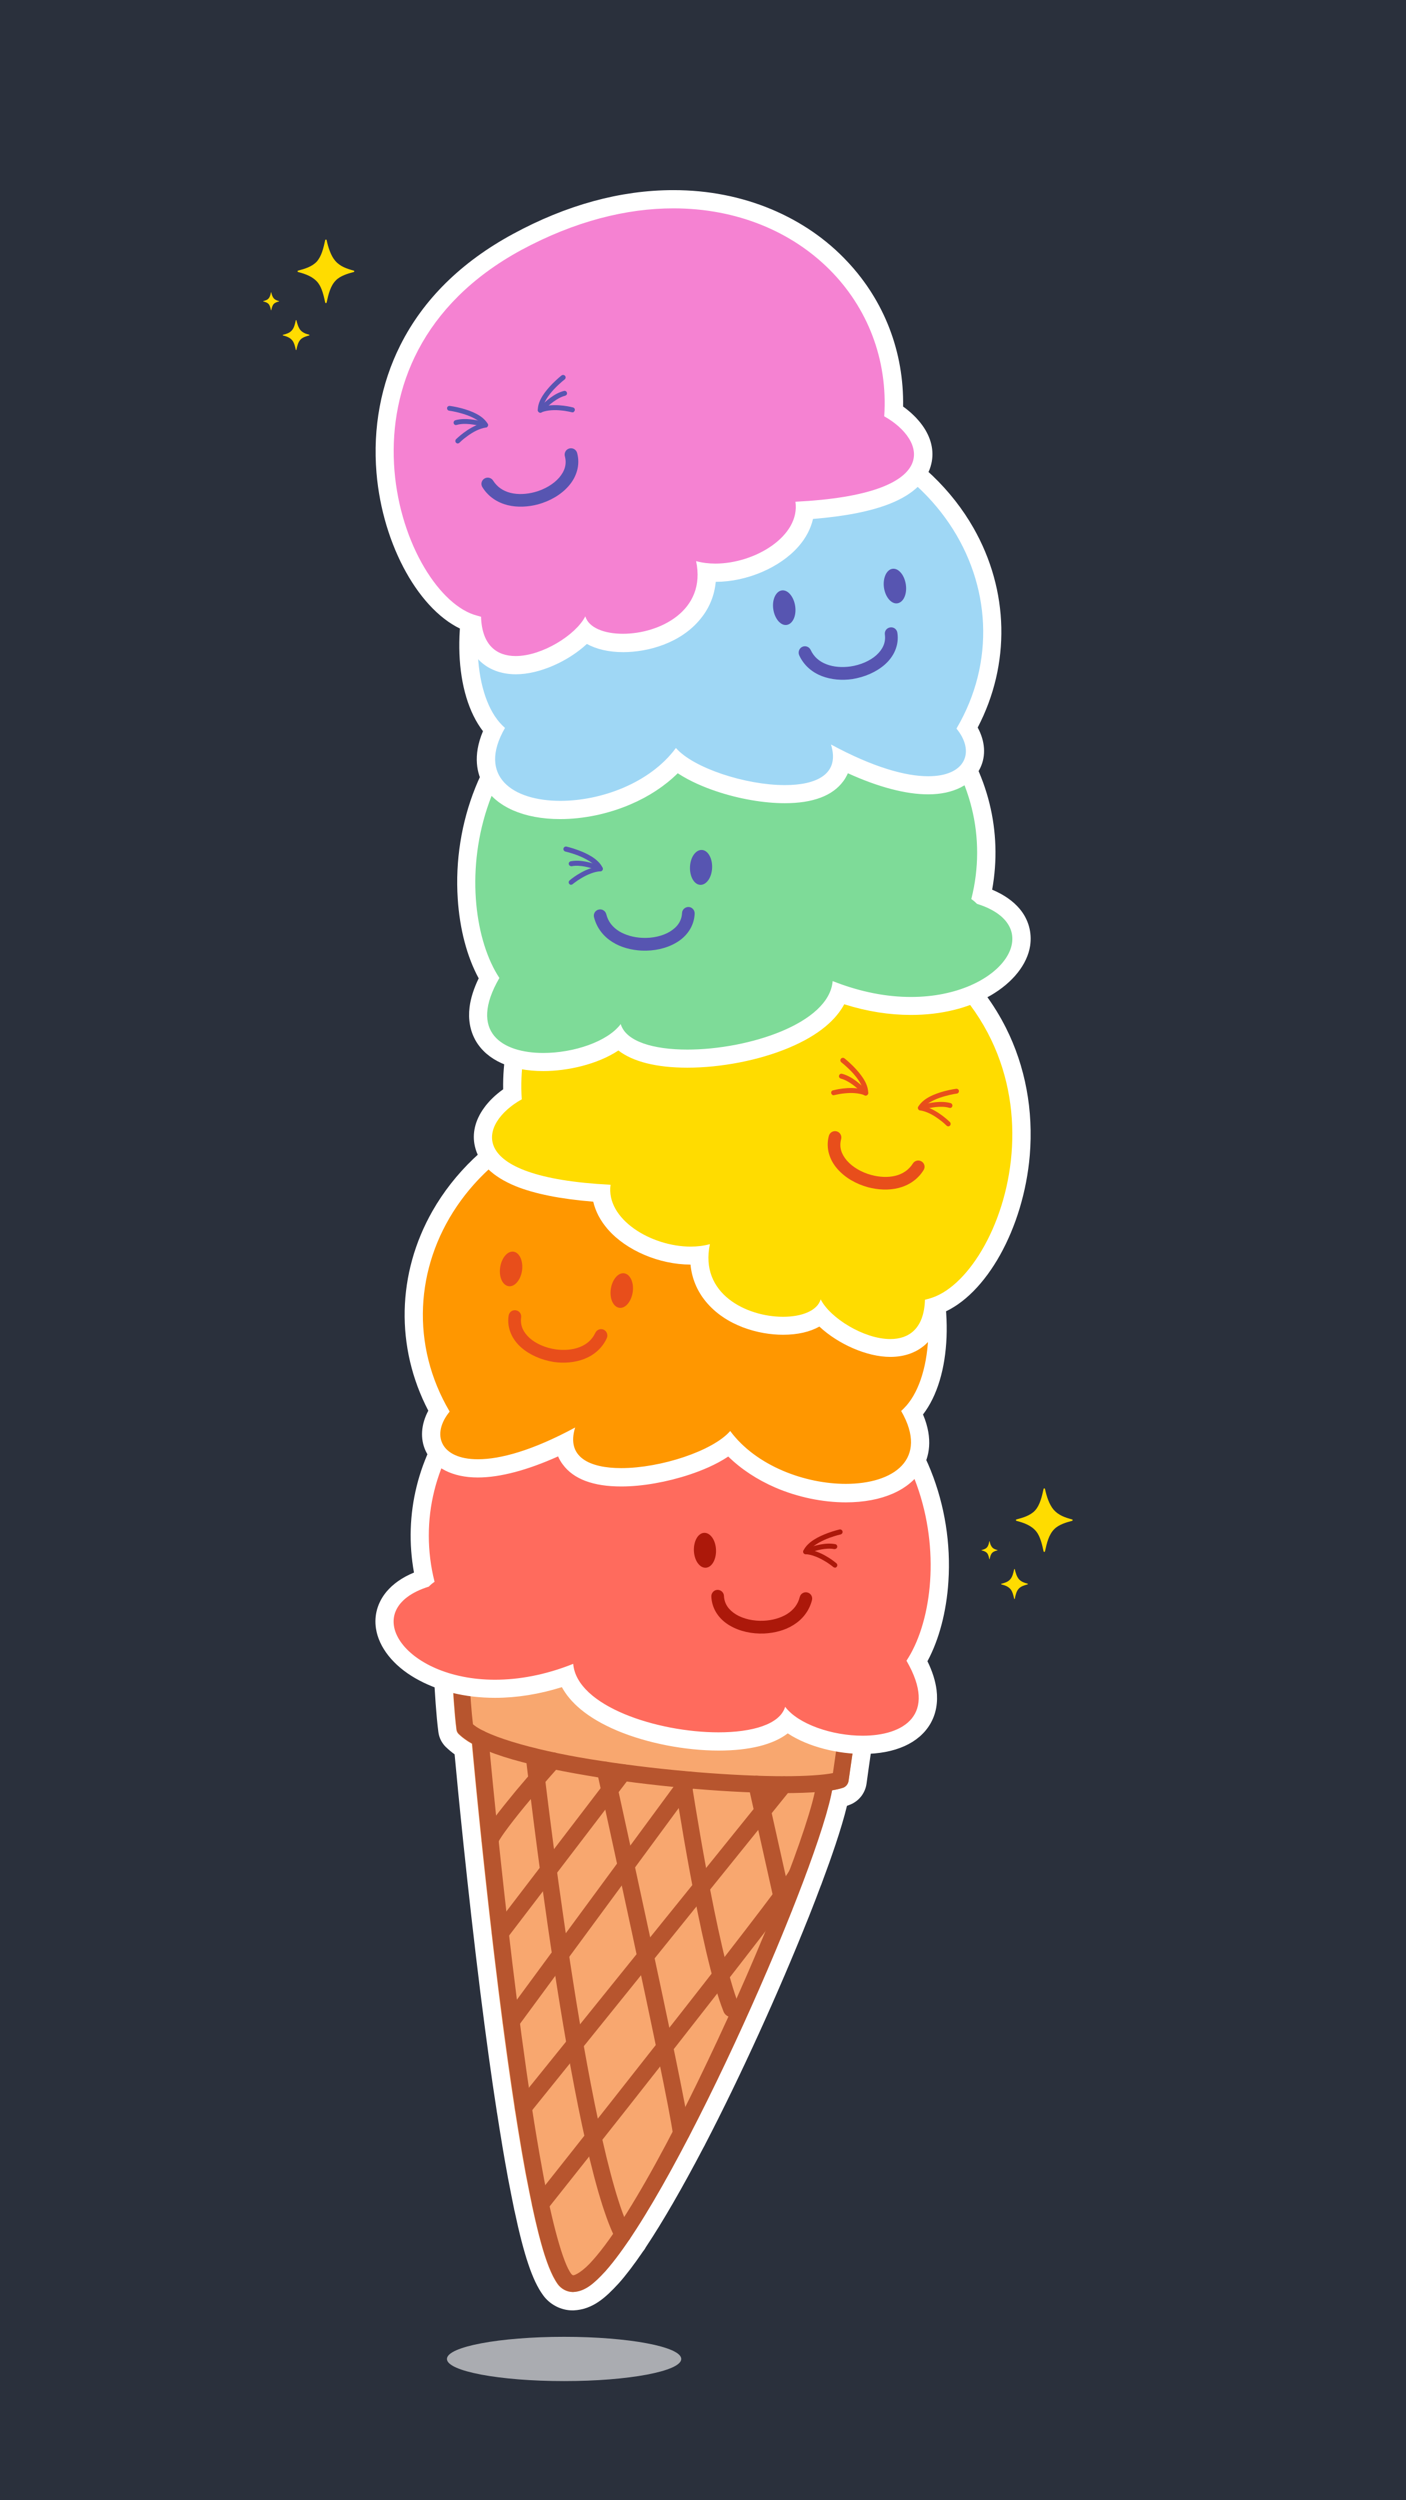 <?xml version="1.0" encoding="UTF-8"?>
<svg xmlns="http://www.w3.org/2000/svg" xmlns:xlink="http://www.w3.org/1999/xlink" version="1.1" id="Layer_1" x="0px" y="0px" viewBox="0 0 1080 1920" style="enable-background:new 0 0 1080 1920;" xml:space="preserve">
<style type="text/css">
	.st0{fill:#2A303C;}
	.st1{fill:#F8A76F;}
	.st2{fill:#FFFFFF;}
	.st3{fill:#B7552E;}
	.st4{fill:#FF6B5D;}
	.st5{fill:#AC180A;}
	.st6{fill:#FF9700;}
	.st7{fill:#E84E1B;}
	.st8{fill:#FFDC00;}
	.st9{fill:#7EDB98;}
	.st10{fill:#5755B1;}
	.st11{fill:#9FD7F5;}
	.st12{fill:#F582D2;}
	.st13{opacity:0.6;fill:#FFFFFF;}
</style>
<rect class="st0" width="1080" height="1920"></rect>
<g>
	<g>
		<g>
			<g>
				<g>
					<path class="st1" d="M418.7,1685c-0.5,0-1.1-0.1-1.7-0.2c-2.7-0.6-4.7-2.8-5.2-5.5c-0.8-3.9-1.5-7.9-2.2-11.8       c-2.5-13.6-5.1-29.1-7.7-46c-0.3-1.9,0.2-3.9,1.5-5.5l28.9-35.9c1.3-1.7,3.4-2.6,5.4-2.6c0.6,0,1.2,0.1,1.7,0.2       c2.7,0.7,4.7,2.8,5.2,5.5c3.7,20.3,7.4,38.9,11,55.1c0.5,2.1,0,4.2-1.3,5.9c-12.7,16-23.2,29.3-30,38       C422.9,1684.1,420.8,1685,418.7,1685z"></path>
					<path class="st2" d="M437.8,1584.7c3.5,19.4,7.2,38.1,11,55.4c-12.7,16-23.2,29.3-30,38c-0.7-3.8-1.5-7.7-2.2-11.7       c-2.6-14.2-5.2-29.6-7.7-45.8L437.8,1584.7 M437.8,1570.7c-4.2,0-8.2,1.9-10.9,5.2l-28.9,35.9c-2.5,3.1-3.5,7-2.9,10.9       c2.6,16.9,5.2,32.4,7.8,46.1c0.7,4,1.5,7.9,2.2,11.8c1,5.4,5.1,9.6,10.4,10.9c1.1,0.3,2.2,0.4,3.3,0.4c4.2,0,8.3-1.9,11-5.3       c6.8-8.6,17.4-21.9,30.1-38c2.6-3.3,3.6-7.6,2.7-11.7c-3.6-16.1-7.2-34.6-10.9-54.8c-1-5.4-5-9.7-10.3-11.1       C440.1,1570.8,438.9,1570.7,437.8,1570.7L437.8,1570.7z"></path>
				</g>
				<g>
					<path class="st1" d="M479.3,1709.4c-0.2,0-0.5,0-0.7,0c-2.6-0.3-4.9-2-5.8-4.4c-5.3-13.8-11.1-34-17-60.2       c-0.5-2.1,0-4.2,1.3-5.9c15.7-19.9,30.6-38.8,44.4-56.4c1.3-1.7,3.4-2.7,5.5-2.7c0.5,0,1.1,0.1,1.6,0.2       c2.7,0.6,4.7,2.7,5.2,5.4c5.1,25.1,8.3,42,9.6,50.3c0.2,1.5,0,3-0.7,4.3c-12.9,24.7-24.8,45.9-35.5,63c-0.7,1.1-1.4,2.2-2,3.2       C484,1708.2,481.7,1709.4,479.3,1709.4z"></path>
					<path class="st2" d="M507.1,1586.8c4.7,22.9,8.2,41.1,9.5,49.9c-12.2,23.4-24.2,44.8-35.3,62.5c-0.7,1.1-1.3,2.1-2,3.2       c-5.6-14.3-11.2-35-16.7-59.2C476,1626.4,491.3,1606.9,507.1,1586.8 M507.1,1572.8c-4.2,0-8.3,1.9-11,5.3       c-13.9,17.6-28.8,36.6-44.4,56.4c-2.6,3.3-3.6,7.6-2.7,11.8c6,26.5,11.8,47.1,17.3,61.2c1.9,4.9,6.4,8.4,11.7,8.9       c0.5,0,0.9,0.1,1.4,0.1c4.8,0,9.2-2.4,11.8-6.5c0.7-1.1,1.4-2.2,2.1-3.3c10.8-17.3,22.9-38.6,35.8-63.4       c1.4-2.6,1.9-5.6,1.4-8.5c-1.3-8.5-4.4-25.1-9.6-50.6c-1.1-5.3-5.2-9.6-10.5-10.8C509.3,1573,508.2,1572.8,507.1,1572.8       L507.1,1572.8z"></path>
				</g>
				<g>
					<path class="st1" d="M397,1542.7c-0.6,0-1.2-0.1-1.8-0.2c-2.8-0.7-4.8-3.1-5.2-5.9c-2-15.7-4-32.4-6-49.5       c-0.2-1.8,0.3-3.6,1.4-5.1l25.9-33.9c1.3-1.8,3.4-2.7,5.6-2.7c0.6,0,1.2,0.1,1.8,0.2c2.7,0.7,4.8,3,5.2,5.8       c2.2,16.1,4.5,31.9,6.8,47c0.3,1.8-0.2,3.7-1.3,5.2l-26.7,36.3C401.3,1541.7,399.2,1542.7,397,1542.7z"></path>
					<path class="st2" d="M417,1452.4c2.1,14.9,4.3,30.8,6.8,47l-26.7,36.3c-2.1-16.7-4.1-33.3-6-49.4L417,1452.4 M417,1438.4       c-4.3,0-8.4,2-11.1,5.5l-25.9,33.9c-2.2,2.9-3.2,6.5-2.8,10.1c2,17.1,4,33.8,6,49.5c0.7,5.7,4.8,10.3,10.4,11.8       c1.2,0.3,2.4,0.5,3.5,0.5c4.4,0,8.6-2.1,11.3-5.7l26.7-36.3c2.2-3,3.1-6.7,2.6-10.4c-2.3-15-4.5-30.8-6.8-46.9       c-0.8-5.6-4.8-10.2-10.3-11.6C419.3,1438.5,418.1,1438.4,417,1438.4L417,1438.4z"></path>
				</g>
				<g>
					<path class="st1" d="M556.6,1509.7c-0.5,0-1-0.1-1.5-0.2c-2.6-0.6-4.7-2.6-5.3-5.2c-3.5-14.4-7.3-31.9-11.1-52       c-0.4-2,0.1-4.1,1.4-5.7l36.9-45.7c1.3-1.7,3.4-2.6,5.4-2.6c0.5,0,1.1,0.1,1.6,0.2c2.6,0.6,4.7,2.7,5.2,5.3l11,49.4       c0.4,2,0,4.1-1.2,5.7c-8.5,11.4-20.9,27.6-36.8,48.1C560.8,1508.7,558.8,1509.7,556.6,1509.7z"></path>
					<path class="st2" d="M582.4,1405.3l11,49.4c-8.9,11.9-21.9,28.8-36.8,48c-3.9-15.9-7.6-34-11.1-51.7L582.4,1405.3        M582.4,1391.3c-4.2,0-8.2,1.9-10.9,5.2l-36.9,45.7c-2.6,3.2-3.6,7.4-2.8,11.4c3.9,20.2,7.7,37.8,11.2,52.3       c1.3,5.2,5.4,9.3,10.7,10.4c1,0.2,2,0.3,2.9,0.3c4.3,0,8.4-2,11.1-5.4c15.9-20.6,28.4-36.8,36.9-48.2c2.5-3.3,3.4-7.5,2.5-11.4       l-11-49.4c-1.2-5.2-5.2-9.4-10.5-10.6C584.6,1391.4,583.5,1391.3,582.4,1391.3L582.4,1391.3z"></path>
				</g>
				<g>
					<path class="st1" d="M445.5,1561.6c-0.6,0-1.2-0.1-1.8-0.2c-2.7-0.7-4.7-2.9-5.1-5.6c-2.6-15.4-5.2-31.6-7.7-48.1l-0.6-3.8       c-0.3-1.8,0.2-3.7,1.3-5.2l40.4-54.9c1.3-1.8,3.4-2.9,5.6-2.9c0.5,0,1,0.1,1.5,0.2c2.7,0.6,4.8,2.7,5.4,5.4       c4,18.5,7.8,36.3,11.4,52.8c0.4,2.1-0.1,4.2-1.4,5.9L451,1559C449.6,1560.7,447.6,1561.6,445.5,1561.6z"></path>
					<path class="st2" d="M477.6,1447.9c3.6,16.8,7.5,34.8,11.4,52.8l-43.5,53.9c-2.7-16-5.3-32.2-7.7-48c-0.2-1.3-0.4-2.6-0.6-3.8       L477.6,1447.9 M477.6,1433.9c-4.4,0-8.6,2.1-11.3,5.7l-40.4,54.9c-2.2,3-3.1,6.7-2.6,10.4l0.6,3.9c2.5,16.6,5.1,32.8,7.7,48.2       c0.9,5.4,4.9,9.8,10.3,11.2c1.2,0.3,2.4,0.5,3.5,0.5c4.2,0,8.2-1.9,10.9-5.2l43.5-53.9c2.6-3.3,3.7-7.6,2.8-11.7       c-3.5-16.4-7.3-34.2-11.4-52.8c-1.2-5.4-5.4-9.6-10.8-10.7C479.6,1434,478.6,1433.9,477.6,1433.9L477.6,1433.9z"></path>
				</g>
				<g>
					<path class="st1" d="M388.9,1474.9c-0.6,0-1.2-0.1-1.9-0.3c-2.8-0.8-4.8-3.1-5.1-6c-2-17.4-4-35.6-5.9-54       c-0.1-1.2,0.1-2.5,0.6-3.6c2.5-5.7,16.5-23.3,25.2-33.5l0.5-0.6c1.4-1.6,3.3-2.5,5.4-2.5c0.7,0,1.3,0.1,2,0.3       c2.7,0.8,4.6,3.1,5,5.9c2.2,17.6,4.5,35.4,6.8,52.8c0.2,1.8-0.2,3.7-1.4,5.2l-25.6,33.5C393.1,1473.9,391,1474.9,388.9,1474.9z       "></path>
					<path class="st2" d="M407.7,1381.6c1.8,14.2,4.1,32.3,6.8,52.9l-25.6,33.5c-2.2-19.2-4.1-37.4-5.9-53.9       c1.8-4,13.4-19.3,24.1-31.8C407.3,1382,407.5,1381.8,407.7,1381.6 M407.7,1367.6c-4.1,0-8,1.8-10.7,5l-0.2,0.2l-0.4,0.4       c-6.2,7.2-22.8,27.6-26.2,35.1c-1,2.3-1.4,4.7-1.1,7.2c1.9,18.4,3.9,36.5,5.9,54c0.6,5.7,4.7,10.4,10.2,11.9       c1.2,0.3,2.5,0.5,3.7,0.5c4.3,0,8.4-2,11.1-5.5l25.6-33.5c2.3-3,3.3-6.7,2.8-10.4c-2.3-17.3-4.6-35.1-6.8-52.7       c-0.7-5.5-4.6-10.1-9.9-11.7C410.4,1367.8,409,1367.6,407.7,1367.6L407.7,1367.6z"></path>
				</g>
				<g>
					<path class="st1" d="M425.5,1427c-0.6,0-1.2-0.1-1.8-0.2c-2.7-0.7-4.8-3-5.1-5.8c-2.3-17.5-4.5-34.9-6.6-51.7       c-0.2-2,0.4-3.9,1.7-5.4c3.4-3.9,6.3-7.2,8.2-9.3c1.3-1.5,3.3-2.4,5.2-2.4c0.5,0,0.9,0,1.4,0.1c9.5,1.9,20,3.8,32.2,5.8       c2.8,0.5,5.1,2.6,5.7,5.4c0.5,2.1,1.1,4.9,1.8,8.3c0.4,2,0,4.1-1.3,5.8l-35.8,46.8C429.7,1426,427.7,1427,425.5,1427z"></path>
					<path class="st2" d="M427.1,1359.1c10.3,2.1,21.2,4,32.4,5.8c0,0,0,0,0,0c0.5,2.1,1.1,4.9,1.8,8.3l-35.8,46.8       c-2.8-21.1-5-39-6.6-51.6C422.4,1364.5,425.2,1361.2,427.1,1359.1 M427.1,1345.1c-4,0-7.8,1.7-10.5,4.7       c-1.8,2.1-4.8,5.4-8.2,9.4c-2.6,3-3.8,6.9-3.3,10.9c2,16.8,4.3,34.3,6.6,51.8c0.7,5.6,4.8,10.2,10.3,11.7       c1.2,0.3,2.4,0.5,3.6,0.5c4.3,0,8.4-2,11.1-5.5l35.8-46.8c2.5-3.3,3.4-7.5,2.6-11.5l-1.8-8.3c-1.2-5.6-5.8-9.9-11.4-10.8       c-12-2-22.5-3.8-31.9-5.7C429,1345.2,428,1345.1,427.1,1345.1L427.1,1345.1z"></path>
				</g>
				<g>
					<path class="st1" d="M565.4,1541.6c-2.9-0.1-5.4-2-6.3-4.7c-1.7-4.7-3.4-10.3-5.1-16.7c-0.6-2.1-0.1-4.4,1.2-6.2       c9-11.6,17.1-22.1,24.1-31.1l2.9-3.7c1.4-1.8,3.4-2.7,5.6-2.7c1.2,0,2.4,0.3,3.5,0.9c3,1.8,4.3,5.5,3,8.7       c-6.9,16.8-14.3,34-22,51.3c-1.1,2.5-3.6,4.2-6.4,4.2C565.6,1541.6,565.5,1541.6,565.4,1541.6z"></path>
					<path class="st2" d="M587.7,1483.5L587.7,1483.5 M587.7,1483.5c-6.8,16.4-14.2,33.7-22,51.1c-1.7-4.7-3.3-10.2-5-16.2       c8.7-11.2,16.8-21.7,24.1-31.1C585.8,1486,586.7,1484.7,587.7,1483.5 M587.7,1469.5c-0.3,0-0.6,0-0.9,0       c-2.3,0.1-4.4,0.8-6.2,1.9c-1.3,0.8-2.5,1.7-3.5,2.9c-0.2,0.2-0.4,0.5-0.6,0.7c-0.9,1.2-1.8,2.4-2.8,3.6       c-6.9,9-15,19.4-24,31.1c-2.7,3.5-3.6,8.1-2.4,12.3c1.8,6.5,3.6,12.3,5.3,17.1c1.9,5.4,6.9,9.1,12.6,9.3c0.2,0,0.4,0,0.6,0       c5.5,0,10.5-3.2,12.8-8.3c7.7-17.2,15-34.4,22-51.1c0.8-1.7,1.2-3.7,1.2-5.7c0-7.2-5.4-13.1-12.4-13.9       C588.8,1469.5,588.2,1469.5,587.7,1469.5L587.7,1469.5z M587.7,1497.5L587.7,1497.5L587.7,1497.5L587.7,1497.5z"></path>
				</g>
				<g>
					<path class="st1" d="M542.4,1441.4c-0.6,0-1.1-0.1-1.7-0.2c-2.7-0.7-4.7-2.8-5.2-5.5c-4.5-24.2-8.1-46.4-10.4-60.7       c-0.3-1.8,0.2-3.7,1.3-5.2l0.2-0.3c1.3-1.8,3.4-2.8,5.6-2.8c0.2,0,0.4,0,0.6,0c15.1,1.3,29.7,2.2,43.4,2.8       c3.2,0.1,5.9,2.4,6.6,5.5l2.9,12.9c0.5,2.1,0,4.3-1.4,5.9l-36.4,45.1C546.5,1440.5,544.5,1441.4,542.4,1441.4z"></path>
					<path class="st2" d="M532.3,1373.6c15.2,1.3,30,2.2,43.7,2.8l2.9,12.9l-36.4,45.1c-4.7-25.7-8.5-48.7-10.3-60.5L532.3,1373.6        M532.3,1359.6c-4.4,0-8.6,2.1-11.3,5.7l-0.2,0.3c-2.2,3-3.1,6.8-2.6,10.5c2.3,14.4,5.9,36.6,10.4,60.9c1,5.4,5,9.7,10.3,11       c1.1,0.3,2.3,0.4,3.4,0.4c4.2,0,8.2-1.9,10.9-5.2l36.4-45.1c2.7-3.3,3.7-7.7,2.8-11.8l-2.9-12.9c-1.4-6.2-6.8-10.7-13.1-10.9       c-13.6-0.5-28.1-1.5-43-2.7C533.1,1359.6,532.7,1359.6,532.3,1359.6L532.3,1359.6z"></path>
				</g>
				<g>
					<path class="st1" d="M484.2,1424.3c-0.5,0-1,0-1.5-0.2c-2.7-0.6-4.8-2.7-5.4-5.4c-3.6-16.5-6.7-30.7-9-41.1       c-0.4-2,0-4.1,1.3-5.8l6.3-8.2c1.3-1.7,3.4-2.7,5.6-2.7c0.3,0,0.6,0,0.9,0.1c11.6,1.5,23.7,2.9,35.7,4.1       c2.5,0.2,4.7,1.8,5.7,4.1c1,2.3,0.7,5-0.8,7l-33.2,45.1C488.5,1423.3,486.4,1424.3,484.2,1424.3z"></path>
					<path class="st2" d="M481.4,1368.1c11.9,1.6,24,3,35.9,4.1l-33.2,45.1c-3.6-16.5-6.7-30.7-9-41.1L481.4,1368.1 M481.4,1354.1       c-4.3,0-8.5,2-11.1,5.5l-6.3,8.2c-2.5,3.3-3.4,7.5-2.6,11.5c2.3,10.4,5.4,24.6,9,41.1c1.2,5.4,5.4,9.6,10.8,10.7       c1,0.2,2,0.3,2.9,0.3c4.4,0,8.6-2.1,11.3-5.7l33.2-45.1c3-4.1,3.6-9.4,1.5-14c-2-4.6-6.4-7.7-11.4-8.2       c-12-1.2-23.9-2.6-35.5-4.1C482.7,1354.1,482,1354.1,481.4,1354.1L481.4,1354.1z"></path>
				</g>
				<g>
					<path class="st1" d="M406.2,1610.3c-0.6,0-1.2-0.1-1.8-0.2c-2.7-0.7-4.7-3-5.1-5.7c-2.3-15.3-4.6-31.8-6.8-49.3       c-0.2-1.8,0.2-3.6,1.3-5.1l27.1-36.8c1.3-1.8,3.4-2.9,5.6-2.9c0.6,0,1.1,0.1,1.7,0.2c2.7,0.7,4.8,2.9,5.3,5.7       c2.8,17.7,5.5,34.7,8.3,50.4c0.3,2-0.2,4-1.4,5.6l-28.5,35.4C410.3,1609.4,408.3,1610.3,406.2,1610.3z"></path>
					<path class="st2" d="M426.5,1517.4c2.6,16.8,5.4,33.8,8.3,50.5l-28.5,35.4c-2.4-16-4.6-32.5-6.8-49.1L426.5,1517.4        M426.5,1503.4c-4.4,0-8.6,2.1-11.3,5.7l-27.1,36.8c-2.1,2.9-3.1,6.5-2.6,10.1c2.3,17.5,4.6,34.1,6.9,49.4       c0.8,5.5,4.8,10,10.2,11.5c1.2,0.3,2.5,0.5,3.7,0.5c4.2,0,8.2-1.9,10.9-5.2l28.5-35.4c2.5-3.1,3.6-7.2,2.9-11.2       c-2.7-15.7-5.5-32.6-8.3-50.3c-0.9-5.6-5-10.1-10.5-11.4C428.7,1503.5,427.6,1503.4,426.5,1503.4L426.5,1503.4z"></path>
				</g>
				<g>
					<path class="st1" d="M603.5,1447.9c-0.5,0-0.9,0-1.4-0.1c-2.7-0.5-4.9-2.6-5.5-5.3l-10.8-48.4c-0.5-2.1,0-4.3,1.4-5.9       l12.6-15.6c1.3-1.6,3.3-2.6,5.4-2.6c7.8-0.1,14.3-0.3,20-0.6c0.2,0,0.3,0,0.5,0c2,0,4,0.9,5.3,2.4c1.4,1.7,2,3.9,1.5,6       c-2.9,13.3-9.8,34.6-19.9,61.8c-0.1,0.3-0.3,0.6-0.4,0.9c-0.3,0.6-1,1.8-2.9,4.5C607.9,1446.8,605.8,1447.9,603.5,1447.9z"></path>
					<path class="st2" d="M625.7,1376.2L625.7,1376.2 M625.7,1376.2c-2.9,13.3-9.9,34.7-19.7,60.8c-0.4,0.8-1.3,2.1-2.5,3.9       l-10.8-48.4l12.6-15.6C612.9,1376.8,619.7,1376.6,625.7,1376.2 M625.7,1362.2c-0.1,0-0.2,0-0.3,0c-0.3,0-0.5,0-0.8,0       c-5.5,0.4-11.8,0.6-19.5,0.6c-4.2,0-8.2,1.9-10.8,5.2l-12.6,15.6c-2.7,3.3-3.7,7.7-2.8,11.8l10.8,48.4       c1.2,5.4,5.5,9.6,10.9,10.7c0.9,0.2,1.8,0.3,2.7,0.3c4.5,0,8.8-2.2,11.5-6c1.6-2.3,2.6-3.9,3.3-5.1c0.3-0.6,0.6-1.2,0.9-1.9       c7.1-19,16.4-45.1,20.1-62.3c0.3-1.1,0.4-2.2,0.4-3.4c0-7.7-6.2-13.9-13.8-14c0,0,0,0,0,0c0,0,0,0,0,0       C625.8,1362.2,625.8,1362.2,625.7,1362.2L625.7,1362.2z M625.7,1390.2L625.7,1390.2L625.7,1390.2L625.7,1390.2z"></path>
				</g>
				<g>
					<path class="st1" d="M440.3,1754.2c-0.5,0-1-0.1-1.5-0.2c-2.7-0.4-4.2-2-5.1-3c-0.1-0.1-0.2-0.2-0.3-0.4       c-6.8-8.6-13.6-34.5-18-54.8c-0.5-2.1,0-4.2,1.4-5.9c4.2-5.3,15.4-19.4,30.3-38.3c1.3-1.7,3.4-2.7,5.5-2.7c0.5,0,1,0.1,1.5,0.2       c2.6,0.6,4.7,2.6,5.3,5.2c6.2,26.1,12.3,45.5,17.9,57.9c1,2.2,0.8,4.9-0.6,6.9c-5.8,8.4-11.2,15.4-16,20.8       C455,1746.6,446.3,1754.2,440.3,1754.2C440.3,1754.2,440.3,1754.2,440.3,1754.2z"></path>
					<path class="st2" d="M452.5,1656.1c5.9,24.8,12.1,45.5,18.4,59.2c-5.6,8.1-10.8,14.9-15.5,20.2c-7,8.1-13.3,11.7-15,11.7       c-0.1,0-0.2,0-0.2,0c-0.5-0.1-0.3,0.2-1.3-0.9c-4.7-5.9-10.8-25.4-16.7-51.9C426.4,1689.1,437.5,1675,452.5,1656.1        M452.5,1642.1c-4.2,0-8.3,1.9-11,5.3c-15,18.9-26.2,33.1-30.3,38.3c-2.6,3.3-3.6,7.6-2.7,11.7c10.1,46,17.1,54.7,19.4,57.6       c0.2,0.3,0.4,0.5,0.6,0.7c1.1,1.2,4,4.4,9.1,5.2c0.9,0.2,1.8,0.2,2.7,0.2c10.1,0,21.2-11.4,25.5-16.5       c5-5.6,10.6-12.8,16.5-21.5c2.8-4.1,3.3-9.3,1.2-13.8c-5.5-11.9-11.4-31-17.5-56.6c-1.2-5.2-5.4-9.3-10.6-10.4       C454.5,1642.2,453.5,1642.1,452.5,1642.1L452.5,1642.1z"></path>
				</g>
				<g>
					<path class="st1" d="M526.3,1624.8c-0.3,0-0.7,0-1-0.1c-3-0.4-5.3-2.7-5.9-5.6c-2.1-10.9-5-25.7-8.8-44.1       c-0.4-2,0.1-4.1,1.4-5.7c11.9-15.2,23.2-29.6,33.5-42.7c1.3-1.7,3.4-2.7,5.5-2.7c0.4,0,0.8,0,1.3,0.1c2.6,0.5,4.7,2.3,5.4,4.8       c1.6,5.1,3.1,9.6,4.6,13.2c1.7,0.7,3,2.1,3.7,3.8c0.7,1.8,0.7,3.8-0.1,5.5c-5.4,11.9-10.9,23.6-16.3,34.9       c-5.7,11.9-11.4,23.6-17,34.7C531.4,1623.3,529,1624.8,526.3,1624.8z"></path>
					<path class="st2" d="M551,1530.8c1.6,5.2,3.2,10,4.8,14c0.7,1.7,2,3,3.6,3.6c-5.3,11.6-10.7,23.3-16.2,34.8       c-5.6,11.7-11.3,23.3-16.9,34.6c-2.2-11.6-5.3-26.9-8.8-44.2C528.9,1559.2,540.2,1544.7,551,1530.8 M551,1516.8       c-4.3,0-8.4,2-11,5.4c-10.2,13.1-21.5,27.5-33.4,42.7c-2.5,3.2-3.5,7.4-2.7,11.5c3.8,18.3,6.7,33.1,8.8,44       c1.1,5.9,5.9,10.4,11.8,11.3c0.7,0.1,1.3,0.1,2,0.1c5.2,0,10.1-2.9,12.5-7.7c5.6-11.2,11.4-22.9,17.1-34.9       c5.4-11.3,10.9-23.1,16.3-35c1.6-3.5,1.7-7.5,0.2-11.1c-1-2.4-2.5-4.4-4.5-5.9c-1.1-3-2.3-6.6-3.5-10.5       c-1.5-5-5.7-8.7-10.8-9.6C552.7,1516.9,551.8,1516.8,551,1516.8L551,1516.8z"></path>
				</g>
				<g>
					<path class="st1" d="M602.4,1371.1c-34.8,0-81-3.5-123.7-9.3c0,0,0,0,0,0c-6.2-0.8-12.3-1.7-18.2-2.6       c-12-1.8-23.8-3.9-35.1-6.3c-0.2,0-0.5-0.1-0.7-0.2c-0.2,0-0.5-0.1-0.7-0.1c-23.5-5-43-11-54.9-16.7c-0.2-0.1-0.4-0.2-0.5-0.3       c-0.2-0.1-0.4-0.2-0.6-0.3c-3.9-2-7-3.9-9.3-5.9c-1.3-1.1-2.2-2.7-2.4-4.5c-2.2-18.9-3.7-53.8-4.2-68c-0.1-3.5,2.4-6.6,5.8-7.2       c2.8-0.5,67.5-11.4,74.5-11.4c0.3,0,0.6,0,0.8,0c1.8,0.2,4.1,0.3,6.9,0.5c6.5,0.4,15.5,0.9,29.1,2.9c3.8,0.5,8.6,1.1,13.6,1.7       c23.6,2.9,55.9,6.9,69.6,14c10.4,5.2,46.3,18.7,98.3,36.9c3.2,1.1,5.1,4.3,4.6,7.6l-8.7,60.6c-0.4,2.9-2.6,5.3-5.5,5.9       c-8,1.6-21.8,2.6-37.8,2.6L602.4,1371.1z"></path>
					<path class="st2" d="M432.4,1245.4C432.4,1245.4,432.4,1245.4,432.4,1245.4c6.3,0.7,16.2,0.6,35.8,3.3c20.8,2.9,65.5,7,81,15       c16.3,8.1,80.7,30.8,99.2,37.3c-1.3,8.9-4.2,29.1-8.7,60.6c-7.2,1.5-20.4,2.4-36.4,2.4c-0.3,0-0.6,0-0.9,0       c-33.1,0-79.4-3.3-122.8-9.2c0,0,0,0,0,0c-6.1-0.8-12.1-1.7-18.1-2.6c-12.1-1.8-23.8-3.9-34.8-6.2c-0.4-0.1-0.9-0.2-1.4-0.3       c-22.6-4.8-41.7-10.5-53.3-16.2c-0.3-0.2-0.7-0.4-1-0.5c-3.3-1.7-6-3.3-7.9-5c-2.2-18.8-3.7-53.8-4.2-67.4       C376.1,1253.8,427,1245.4,432.4,1245.4 M432.4,1231.4c-7.1,0-59.8,8.8-75.7,11.4c-6.9,1.2-11.9,7.3-11.7,14.3       c0.5,14.2,2,49.4,4.3,68.5c0.4,3.5,2.1,6.7,4.8,8.9c2.7,2.4,6.3,4.6,10.7,6.9c0.2,0.1,0.4,0.2,0.6,0.3c0.2,0.1,0.4,0.2,0.6,0.3       c15.8,7.7,39.4,13.6,56.5,17.3c0.2,0.1,0.5,0.1,0.7,0.1c0.2,0.1,0.5,0.1,0.7,0.2c11.4,2.4,23.4,4.6,35.5,6.4       c5.9,0.9,12,1.8,18.3,2.7c0,0,0,0,0,0c0,0,0,0,0.1,0c43,5.8,89.6,9.3,124.7,9.3l0.9,0c16.5,0,30.8-1,39.2-2.7       c5.8-1.2,10.2-5.9,11.1-11.7l6.3-43.7l2.4-16.9c1-6.6-2.9-13-9.2-15.2c-51.6-18.1-87.2-31.4-97.5-36.6       c-13.7-7.1-40.7-10.8-71.8-14.6c-5-0.6-9.8-1.2-13.5-1.7c-13.9-2-23.4-2.5-29.6-2.9c-2.8-0.2-4.9-0.3-6.5-0.5       c-0.5-0.1-1-0.1-1.5-0.1C432.5,1231.4,432.5,1231.4,432.4,1231.4L432.4,1231.4z"></path>
				</g>
				<g>
					<path class="st1" d="M381,1401.2c-0.6,0-1.3-0.1-1.9-0.3c-2.8-0.8-4.8-3.2-5.1-6c-1.7-16.8-3.3-33.3-4.8-49       c-0.2-2.4,0.8-4.8,2.8-6.2c1.2-0.9,2.7-1.4,4.2-1.4c0.9,0,1.7,0.2,2.6,0.5c7.5,2.9,16.7,5.8,27.3,8.5c2.8,0.7,4.9,3.1,5.2,6       l0.1,0.9c0.3,2.4,0.7,5.5,1.1,9.3c0.2,2-0.4,3.9-1.6,5.4c-3.3,3.8-6.4,7.5-9.3,11c-6.1,7.3-11.2,13.6-15,18.6       C385.2,1400.2,383.1,1401.2,381,1401.2z"></path>
					<path class="st2" d="M376.2,1345.3c8.1,3.2,17.6,6.1,28.2,8.7c0.3,2.5,0.7,5.9,1.2,10.2c-3,3.4-6.2,7.2-9.4,11       c-5.3,6.4-10.8,13-15.2,18.9C378.8,1372.7,377.2,1355.6,376.2,1345.3 M376.2,1331.3c-3,0-6,1-8.4,2.8c-3.9,2.9-6,7.7-5.5,12.5       c1.5,15.7,3.1,32.2,4.8,49c0.6,5.7,4.6,10.5,10.1,12.1c1.3,0.4,2.5,0.5,3.8,0.5c4.3,0,8.5-2,11.1-5.5c3.8-5,8.8-11.2,14.8-18.4       c2.9-3.4,6-7.1,9.3-10.9c2.6-3,3.8-6.9,3.3-10.8c-0.5-4.1-0.9-7.4-1.2-9.8l0-0.4c-0.7-5.8-4.9-10.5-10.5-11.9       c-10.4-2.6-19.3-5.4-26.5-8.2C379.6,1331.6,377.9,1331.3,376.2,1331.3L376.2,1331.3z"></path>
				</g>
				<g>
					<path class="st1" d="M459.1,1634c-0.5,0-1.1-0.1-1.6-0.2c-2.6-0.6-4.7-2.7-5.3-5.4c-3.5-16.7-7.1-35.4-10.7-55.8       c-0.4-2,0.2-4,1.4-5.6l44-54.6c1.3-1.7,3.4-2.6,5.4-2.6c0.5,0,1.1,0.1,1.6,0.2c2.6,0.6,4.7,2.7,5.2,5.4       c4.3,20.2,8.1,38.2,11.3,53.6c0.4,2-0.1,4.1-1.4,5.7c-13.8,17.5-28.8,36.6-44.6,56.6C463.3,1633,461.2,1634,459.1,1634z"></path>
					<path class="st2" d="M492.5,1516.8c4,18.6,7.8,36.9,11.3,53.5c-15.6,19.8-31,39.3-44.6,56.6c-3.7-17.4-7.3-36.3-10.7-55.5       L492.5,1516.8 M492.5,1502.8c-4.2,0-8.2,1.9-10.9,5.2l-44,54.6c-2.5,3.1-3.6,7.2-2.9,11.2c3.6,20.4,7.2,39.2,10.8,56       c1.1,5.3,5.2,9.5,10.5,10.7c1.1,0.2,2.1,0.4,3.2,0.4c4.2,0,8.3-1.9,11-5.3c15.9-20.1,30.9-39.2,44.6-56.7       c2.5-3.2,3.5-7.4,2.7-11.5c-3.2-15.4-7-33.5-11.3-53.6c-1.1-5.3-5.2-9.4-10.4-10.7C494.6,1503,493.6,1502.8,492.5,1502.8       L492.5,1502.8z"></path>
				</g>
				<g>
					<path class="st1" d="M434.6,1491.7c-0.6,0-1.1-0.1-1.7-0.2c-2.8-0.7-4.8-3-5.2-5.8c-2.2-15.1-4.5-30.8-6.6-46.8       c-0.3-1.8,0.2-3.7,1.4-5.2l37-48.4c1.3-1.8,3.4-2.7,5.6-2.7c0.5,0,1,0.1,1.5,0.2c2.7,0.6,4.7,2.7,5.3,5.3       c2.5,11.5,5.6,25.7,9.1,41.5c0.4,2,0,4-1.2,5.6l-39.5,53.6C438.9,1490.7,436.8,1491.7,434.6,1491.7z"></path>
					<path class="st2" d="M465,1389.6c2.5,11.5,5.6,25.7,9.1,41.5l-39.5,53.6c-2.4-16.3-4.6-32.1-6.6-46.7L465,1389.6 M465,1375.6       c-4.3,0-8.4,2-11.1,5.5l-37,48.4c-2.3,3-3.3,6.7-2.8,10.4c2.2,16,4.4,31.7,6.6,46.9c0.8,5.6,5,10.2,10.5,11.5       c1.1,0.3,2.3,0.4,3.4,0.4c4.4,0,8.6-2.1,11.3-5.7l39.5-53.6c2.4-3.2,3.3-7.3,2.4-11.3c-3.4-15.8-6.5-30.1-9.1-41.5       c-1.2-5.3-5.3-9.5-10.6-10.7C467,1375.7,466,1375.6,465,1375.6L465,1375.6z"></path>
				</g>
				<g>
					<path class="st1" d="M499.4,1494.8c-0.5,0-1.1-0.1-1.6-0.2c-2.6-0.6-4.7-2.7-5.2-5.3c-3.6-16.6-7.5-34.7-11.6-53.7       c-0.4-2,0-4,1.2-5.6l33.6-45.7c1.3-1.8,3.4-2.9,5.6-2.9c0.5,0,1.1,0.1,1.6,0.2c2.7,0.7,4.8,2.9,5.3,5.7       c3.4,20.8,6.9,40.7,10.3,59c0.4,2-0.1,4.1-1.4,5.7l-32.4,40.2C503.5,1493.8,501.5,1494.8,499.4,1494.8z"></path>
					<path class="st2" d="M521.4,1388.4c2.4,15,6.1,36.5,10.4,59.2l-32.4,40.2c-4-18.6-8-36.9-11.6-53.7L521.4,1388.4 M521.4,1374.4       c-4.4,0-8.6,2.1-11.3,5.7l-33.6,45.7c-2.4,3.2-3.3,7.3-2.4,11.3c4.1,18.9,8,36.9,11.6,53.7c1.1,5.3,5.2,9.4,10.4,10.7       c1.1,0.3,2.2,0.4,3.2,0.4c4.2,0,8.2-1.9,10.9-5.2l32.4-40.2c2.6-3.2,3.6-7.4,2.9-11.4c-3.4-18-7-38.4-10.3-58.9       c-0.9-5.6-5.1-10-10.5-11.4C523.6,1374.5,522.5,1374.4,521.4,1374.4L521.4,1374.4z"></path>
				</g>
				<g>
					<path class="st1" d="M514.1,1564.1c-0.5,0-1.1-0.1-1.6-0.2c-2.7-0.6-4.7-2.7-5.3-5.4c-3.3-15.6-7-33.5-11.2-53.2       c-0.4-2.1,0.1-4.2,1.4-5.9l32.1-39.9c1.3-1.7,3.4-2.6,5.4-2.6c0.6,0,1.1,0.1,1.7,0.2c2.6,0.6,4.7,2.8,5.2,5.4       c4,20,7.9,37.2,11.5,51c0.6,2.1,0.1,4.4-1.2,6.1c-10.1,13-21.1,27.1-32.6,41.6C518.3,1563.2,516.2,1564.1,514.1,1564.1z"></path>
					<path class="st2" d="M535,1464.1c3.6,18,7.6,36,11.6,51.4c-10.4,13.3-21.4,27.5-32.5,41.6c-3.5-16.8-7.4-35-11.2-53.2       L535,1464.1 M535,1450.1c-4.2,0-8.2,1.9-10.9,5.2l-32.1,39.9c-2.6,3.3-3.7,7.6-2.8,11.7c4.2,19.7,8,37.5,11.2,53.1       c1.1,5.3,5.2,9.5,10.5,10.8c1.1,0.2,2.1,0.4,3.2,0.4c4.2,0,8.3-1.9,11-5.4c11.5-14.6,22.4-28.6,32.6-41.7       c2.7-3.4,3.6-7.9,2.5-12.2c-3.6-13.7-7.5-30.7-11.5-50.6c-1.1-5.3-5.1-9.6-10.4-10.8C537.2,1450.2,536.1,1450.1,535,1450.1       L535,1450.1z"></path>
				</g>
				<g>
					<path class="st1" d="M439.8,1767c-6.6,0-13.1-3.5-17-9c-7.3-10.2-13.5-28.7-20.5-61.8c-0.1-0.5-0.2-1-0.3-1.4       c-1.5-7.3-3.2-15.4-4.9-24.8c-2.7-14.4-5.4-30.8-8.2-48.7c-0.1-0.3-0.1-0.6-0.1-1c-4.1-26.8-8.4-57.7-12.6-91.9       c-10.4-83.3-17.9-162.9-20-185.3c-3.3-2.1-6.1-4.3-8.5-6.6c0,0-0.1-0.1-0.1-0.1c-2-2.1-3.3-4.8-3.7-7.7       c-3.1-23.7-4.7-73.3-4.8-77.1h0c-0.2-6.7,4.6-12.5,11.2-13.6c0.1,0,0.1,0,0.2,0c0.4-0.1,2-0.3,4.4-0.7       c47-7.9,71.7-11.6,77.6-11.7c0,0,0,0,0,0c0.9,0,1.8,0,2.7,0.2c0.8,0.1,2.5,0.2,4.3,0.3c6.2,0.3,16.6,0.9,31.5,3       c4.5,0.7,10.1,1.3,16.5,2.1c22.6,2.7,53.6,6.5,70.5,14.7c0,0,0.1,0,0.1,0c15.6,7.9,97.1,36.5,101.7,38c0.1,0,0.1,0,0.2,0.1       c6,2.1,9.7,8.2,8.9,14.6c0,0.1,0,0.1,0,0.2c-0.2,1.5-3.2,22.5-8.7,60.5l-1.3,9.4c-0.7,5-4.2,9.2-9,10.8       c-1.5,0.5-3.2,0.9-4.9,1.3c-3.2,14.3-10,35.7-20,62.4c-0.1,0.2-0.1,0.4-0.2,0.7c-0.1,0.1-0.1,0.3-0.2,0.4       c0,0.1-0.1,0.2-0.1,0.3c-2.9,7.8-6.1,16.1-9.5,24.6c-0.1,0.3-0.2,0.6-0.4,0.9c-22.5,56.6-52,121.3-78.9,173.2       c-0.2,0.5-0.5,1-0.8,1.5c-16.4,31.5-31.4,57.5-44.6,77.1c-0.5,0.9-1.1,1.8-1.8,2.6c-6.6,9.7-12.8,17.8-18.3,24       c0,0-0.1,0.1-0.1,0.1c-9,9.6-17.4,17.7-29.6,18.2c-0.1,0-0.2,0-0.3,0H439.8z"></path>
					<path class="st2" d="M432.5,1232.6c0.7,0,1.4,0.1,1.4,0.1c3.3,0.5,15.3,0.4,36.1,3.4c20.5,3.1,64.5,6.2,85,16.2       c16.8,8.5,102.6,38.4,102.7,38.4c2.9,1,4.7,3.9,4.2,7c0,0.1-3.4,23.3-10.1,70c-0.4,2.4-2,4.4-4.3,5.2c-2.4,0.8-5.3,1.4-8.6,2       c-2.6,14.1-10.1,37.6-20.8,66.2c0,0.2-0.1,0.3-0.1,0.5c-0.1,0.1-0.1,0.2-0.2,0.4c-3,7.9-6.2,16.3-9.6,24.9       c-0.1,0.2-0.2,0.4-0.3,0.6c-21.2,53.4-50.3,118-78.8,172.9c-0.2,0.4-0.3,0.7-0.6,1.1c-15.5,29.7-30.8,56.6-44.6,77.1       c-0.3,0.7-0.7,1.3-1.2,1.8c-6.4,9.4-12.4,17.4-18,23.7c-8.5,9.2-15.5,15.6-24.8,16c-0.1,0-0.2,0-0.3,0c-4.4,0-8.8-2.5-11.3-6       c-7.4-10.3-13.4-31.2-19.5-59.4c-0.1-0.3-0.2-0.7-0.2-1c-1.6-7.8-3.3-16.1-5-24.9c-2.8-15.1-5.5-31.5-8.2-48.6       c0-0.2-0.1-0.4-0.1-0.7c-4.5-29.3-8.8-60.8-12.6-91.8c-10.9-87.6-18.7-171-20.3-188.6c-4.1-2.3-7.5-4.8-10.2-7.4       c-1-1-1.6-2.3-1.7-3.6c-3.1-24-4.7-76.3-4.7-76.4c-0.1-3.2,2.2-6,5.3-6.5C351.8,1244.9,422.9,1232.7,432.5,1232.6        M432.5,1218.6c-0.1,0-0.1,0-0.2,0c-4.3,0.1-17.1,1.5-78.7,11.8c-2.3,0.4-3.8,0.6-4.3,0.7c-0.1,0-0.2,0-0.4,0.1       c-10,1.7-17.3,10.6-17,20.8l0,0c0.1,5.2,1.7,54.1,4.8,77.8c0.5,4.4,2.5,8.5,5.6,11.6c0.1,0.1,0.1,0.2,0.2,0.2       c2,1.9,4.2,3.8,6.7,5.6c2.4,26.2,9.8,102.5,19.7,182.2c4.3,34.2,8.5,65.1,12.7,92c0,0.4,0.1,0.8,0.2,1.2       c2.8,17.9,5.5,34.4,8.2,48.8c0,0,0,0,0,0.1c1.8,9.4,3.4,17.5,4.9,24.8c0.1,0.6,0.2,1.2,0.4,1.8c7.2,33.9,13.7,53.2,21.7,64.2       c5.2,7.4,13.9,11.9,22.7,11.9h0.3c0.2,0,0.4,0,0.6,0c14.9-0.7,24.8-10.1,34.4-20.5c0.1-0.1,0.1-0.2,0.2-0.2       c5.7-6.4,11.9-14.6,18.6-24.4c0.8-1,1.6-2.1,2.2-3.3c13.2-19.8,28.2-45.8,44.7-77.3c0.4-0.6,0.7-1.3,1-1.9       c27-52,56.5-116.8,79.1-173.5c0.2-0.4,0.3-0.8,0.5-1.2c3.4-8.5,6.5-16.7,9.4-24.4c0,0,0-0.1,0.1-0.1c0.1-0.3,0.2-0.6,0.3-0.9       c0.1-0.3,0.2-0.6,0.3-0.8c6.7-17.9,14.9-41.2,19.2-59c0.4-0.1,0.8-0.2,1.2-0.4c0.1,0,0.1,0,0.2-0.1c7.3-2.5,12.5-8.8,13.6-16.4       l1.7-12.2c5.1-35.8,8-55.8,8.3-57.6c0-0.1,0-0.2,0.1-0.3c1.3-9.6-4.3-18.9-13.5-22.1c-0.1,0-0.2-0.1-0.3-0.1       c-5.4-1.8-85.8-30.1-100.7-37.6c-0.1,0-0.1-0.1-0.2-0.1c-18-8.8-48.4-12.4-72.7-15.4c-6.4-0.8-11.9-1.4-16.2-2.1       c0,0-0.1,0-0.1,0c-15.3-2.2-26.3-2.8-32.2-3.1c-1.4-0.1-2.9-0.2-3.6-0.2C434.9,1218.6,433.6,1218.6,432.5,1218.6L432.5,1218.6z       "></path>
				</g>
			</g>
			<g>
				<g>
					<path class="st3" d="M428.5,1754c-9.5-13.2-16.8-43.9-24.6-85.3l0,0c-7.6-41.1-14.7-91.8-20.9-141.1l0,0       c-12.3-98.6-20.6-191.9-20.6-192l0,0c-0.3-3.5,2.3-6.6,5.8-7l0,0c3.5-0.3,6.6,2.3,7,5.8l0,0c0.1,0.3,18.8,209.8,41.4,331.9l0,0       c7.3,40.4,16,72.1,22.3,80l0,0c1,1,0.7,0.7,1.3,0.9l0,0c1.2,0.4,7.9-3.1,15.3-11.7l0,0c7.5-8.4,16.5-20.9,26-36.2l0,0       c19.2-30.6,41.1-72.3,61.9-116.1l0,0c41.7-87.2,79.4-183.5,83.5-212.7l0,0c0.5-3.5,3.7-6,7.3-5.4l0,0c3.5,0.5,5.9,3.8,5.4,7.3       l0,0c-8.8,57.8-117.2,307-174.5,371.7l0,0c-8.5,9.2-15.5,15.6-24.8,16l0,0c-0.1,0-0.2,0-0.3,0l0,0       C435.4,1760,431,1757.5,428.5,1754L428.5,1754z"></path>
				</g>
				<path class="st3" d="M459.5,1364.9c-49.2-8-91-17.7-107.1-33.4l0,0c-1-1-1.6-2.3-1.7-3.6l0,0c-3.1-24-4.7-76.3-4.7-76.4l0,0      c-0.1-3.2,2.2-6,5.3-6.5l0,0c0.4,0,71.6-12.3,81.2-12.4l0,0c0.7,0,1.4,0.1,1.4,0.1l0,0c3.3,0.5,15.3,0.4,36.1,3.4l0,0      c20.5,3.1,64.5,6.2,85,16.2l0,0c16.8,8.5,102.6,38.4,102.7,38.4l0,0c2.9,1,4.7,3.9,4.2,7l0,0c0,0.1-3.4,23.3-10.1,70l0,0      c-0.4,2.4-2,4.4-4.3,5.2l0,0c-9.2,3-24.7,4-45.2,4.1l0,0C563.7,1376.9,508.5,1372.6,459.5,1364.9L459.5,1364.9z M461.5,1352.2      c48.2,7.5,103.1,11.8,140.9,11.8l0,0c16.5,0,30-0.9,37.4-2.4l0,0c4.5-31.5,7.4-51.7,8.7-60.6l0,0c-18.5-6.5-82.9-29.2-99.2-37.3      l0,0c-15.5-8-60.2-12.1-81-15l0,0c-19.6-2.8-29.6-2.6-35.8-3.3l0,0c-5.2,0-56.3,8.4-73.4,11.3l0,0c0.5,13.6,1.9,48.6,4.2,67.4      l0,0C374.8,1334.1,415.7,1345.4,461.5,1352.2L461.5,1352.2z"></path>
				<path class="st3" d="M472.6,1718.8c-35.1-69.2-68.5-368.7-68.7-369.2l0,0c-0.4-3.5,2.1-6.7,5.6-7.1l0,0c3.5-0.4,6.7,2.1,7.1,5.6      l0,0c0,0.2,8.5,75.2,21.3,158.5l0,0c12.6,83.2,30.1,175.4,46.2,206.4l0,0c1.6,3.1,0.4,7-2.8,8.6l0,0c-0.9,0.5-1.9,0.7-2.9,0.7      l0,0C475.9,1722.3,473.7,1721,472.6,1718.8L472.6,1718.8z"></path>
				<path class="st3" d="M516.9,1638.8c-4.5-34-58.3-277.8-58.3-278.1l0,0v0c-0.8-3.5,1.4-6.9,4.9-7.7l0,0c3.4-0.8,6.9,1.4,7.7,4.9      l0,0c0,0.2,53.7,243.4,58.5,279.2l0,0c0.5,3.5-2,6.7-5.5,7.2l0,0c-0.3,0-0.6,0.1-0.8,0.1l0,0      C520.1,1644.3,517.3,1642,516.9,1638.8L516.9,1638.8z"></path>
				<path class="st3" d="M555.8,1544.8c-18.1-45.4-37.6-177.1-37.8-177.4l0,0h0c-0.5-3.5,1.9-6.8,5.4-7.3l0,0      c3.5-0.5,6.8,1.9,7.3,5.4l0,0c0.1,0.2,20,132.7,37,174.6l0,0c1.3,3.3-0.3,7.1-3.6,8.4l0,0c-0.8,0.3-1.6,0.5-2.4,0.5l0,0      C559.2,1548.9,556.8,1547.3,555.8,1544.8L555.8,1544.8z"></path>
				<path class="st3" d="M596,1466.1l-21.1-94.6c-0.7-3.5,1.4-6.9,4.9-7.7l0,0c3.5-0.8,6.9,1.4,7.7,4.9l0,0l21.1,94.6      c0.8,3.5-1.4,6.9-4.9,7.7l0,0c-0.5,0.1-0.9,0.2-1.4,0.2l0,0C599.3,1471.2,596.6,1469.1,596,1466.1L596,1466.1z"></path>
				<path class="st3" d="M375.6,1419.8c-3.5-0.5-6-3.8-5.4-7.3l0,0c1.2-5.6,4.5-9.5,9.3-16.2l0,0c4.7-6.3,10.8-13.8,16.7-21l0,0      c12-14.3,23.8-27.5,23.8-27.5l0,0c2.4-2.6,6.4-2.9,9.1-0.5l0,0c2.6,2.3,2.8,6.4,0.5,9l0,0c0,0-11,12.2-22.4,25.9l0,0      c-11.1,13.1-23.3,29.1-24.3,32.3l0,0c-0.5,3.1-3.2,5.4-6.3,5.4l0,0C376.2,1419.9,375.9,1419.8,375.6,1419.8L375.6,1419.8z"></path>
				<path class="st3" d="M380.4,1489.6c-2.8-2.1-3.4-6.2-1.2-9l0,0l94.3-123.3c2.1-2.8,6.2-3.4,9-1.2l0,0c2.8,2.1,3.4,6.2,1.2,9l0,0      l-94.2,123.3c-1.3,1.6-3.2,2.5-5.1,2.5l0,0C383,1490.9,381.6,1490.5,380.4,1489.6L380.4,1489.6z"></path>
				<path class="st3" d="M388.9,1557.6c-2.8-2.1-3.5-6.1-1.4-9l0,0l136.6-185.6c2.1-2.9,6.1-3.5,9-1.4l0,0c2.9,2.1,3.5,6.1,1.4,9      l0,0l-136.6,185.6c-1.3,1.7-3.2,2.6-5.2,2.6l0,0C391.4,1558.9,390,1558.5,388.9,1557.6L388.9,1557.6z"></path>
				<path class="st3" d="M398,1623.7c-2.8-2.2-3.2-6.3-1-9l0,0l200.2-248.2c2.2-2.7,6.3-3.2,9-1l0,0c2.7,2.2,3.2,6.3,1,9l0,0      l-200.2,248.2c-1.3,1.6-3.1,2.4-5,2.4l0,0C400.6,1625.1,399.2,1624.7,398,1623.7L398,1623.7z"></path>
				<path class="st3" d="M411.3,1697.8c-2.8-2.2-3.3-6.3-1-9l0,0c0.1-0.1,46.7-58.9,94.6-119.9l0,0c47.8-60.7,97.5-124.9,101.2-132      l0,0l0,0c1.3-3.2,4.9-4.8,8.2-3.6l0,0c3.3,1.2,5,4.9,3.8,8.2l0,0c-1.6,3.6-4.6,7.4-10.4,15.5l0,0c-5.7,7.7-13.6,18.1-22.9,30.2      l0,0c-18.7,24.3-43.1,55.6-67.5,86.7l0,0c-48.7,62.1-97,122.8-97,122.8l0,0c-1.3,1.6-3.2,2.4-5.1,2.4l0,0      C413.8,1699.2,412.4,1698.7,411.3,1697.8L411.3,1697.8z"></path>
			</g>
		</g>
		<g>
			<g>
				<path class="st4" d="M662.7,1339.9c-19.4,0-43.6-6.1-58.1-17.9c-9,9.9-27.1,15.2-52.6,15.2c-43.9,0-104.8-17.4-116.7-50.3      c-18.6,6.5-37.1,9.9-55.1,9.9c-21.5,0-42-5-57.7-14.1c-15.2-8.8-25-20.9-26.8-33.2c-2.5-16.3,8.7-30.2,30.1-37.4      c0.1-0.1,0.2-0.1,0.2-0.2c-9.8-44.3,0.6-90.2,29-126.6c34.3-44.1,90.9-69.4,155.3-69.4c20.3,0,41.6,2.5,63,7.4      c34.8,7.9,64.5,22.2,88.1,42.6c20.8,17.9,36.6,40.1,47,66c10.3,25.7,14.8,54.1,13,82.2c-1.5,23.8-7.5,45.4-17,61.4      c9.5,17.9,10.9,32.9,4.1,44.6C701.3,1332.9,685,1339.9,662.7,1339.9C662.7,1339.9,662.7,1339.9,662.7,1339.9z"></path>
				<path class="st2" d="M510.3,1022.9c19.3,0,39.9,2.3,61.5,7.2c154.6,35.1,161.3,189.7,124.5,245.2c24.2,41.7-2.3,57.6-33.7,57.6      c-23.3,0-49.4-8.8-59.5-22.2c-4,13.5-25.3,19.6-51.2,19.6c-46.8,0-108.9-20-111.6-52.6c-21.7,8.7-42.1,12.2-60.1,12.2      c-70.4,0-106.1-54.2-50.8-71.5c1.3-1.4,2.8-2.6,4.4-3.7C310,1120,384.1,1022.9,510.3,1022.9 M510.3,1008.9      c-34.2,0-66,6.7-94.3,19.8c-26.5,12.3-49.5,30.4-66.5,52.3c-28.4,36.5-39.6,82.1-31.5,126.6c-9,3.7-16.1,8.7-21.2,14.8      c-6.7,8.1-9.6,18.1-8,28.2c2.2,14.4,13.2,28.4,30.3,38.2c17,9.8,38.1,15,61.2,15c16.8,0,34-2.8,51.3-8.2      c6.1,11.2,18.5,23.3,42.7,33.5c22.7,9.5,51.8,15.2,77.8,15.2c23.8,0,41.8-4.6,53-13.2c16.3,10.8,39.4,15.8,57.6,15.8      c24.9,0,43.3-8.3,52-23.3c4.3-7.5,5.9-16.2,4.7-25.9c-0.9-6.9-3.2-14.3-7-22c8.9-16.5,14.6-37.9,16.1-61.2      c1.9-29.1-2.8-58.5-13.5-85.2c-10.8-26.9-27.3-50.1-48.9-68.7c-24.5-21.1-55.2-36-91.1-44.1      C552.9,1011.5,531.2,1008.9,510.3,1008.9L510.3,1008.9z"></path>
			</g>
			<g>
				<g>
					<path class="st5" d="M550,1190.1c0.3,7.4-3.2,13.6-7.9,13.8c-4.7,0.2-8.8-5.6-9.1-13c-0.3-7.4,3.2-13.6,7.9-13.8       C545.6,1176.9,549.7,1182.7,550,1190.1z"></path>
					<path class="st5" d="M560.4,1248.2c-7.7-4.5-13.6-12.3-14-22.2l0,0c-0.1-2.7,2-5,4.6-5.1l0,0c2.7-0.1,5,2,5.1,4.6l0,0       c0.3,6.2,3.6,10.8,9.3,14.3l0,0c5.6,3.4,13.5,5.2,21.3,4.8l0,0c6.5-0.3,12.9-2.1,17.8-5.1l0,0c4.9-3.1,8.4-7.3,9.8-13.1l0,0       c0.7-2.6,3.3-4.2,5.9-3.5l0,0c2.6,0.6,4.2,3.3,3.5,5.9l0,0c-2.1,8.4-7.5,14.9-14.1,19l0,0c-6.6,4.2-14.6,6.2-22.5,6.6l0,0       C577.6,1254.8,568.1,1252.8,560.4,1248.2L560.4,1248.2z"></path>
				</g>
				<g>
					<path class="st5" d="M640,1203.3c0,0-0.6-0.6-1.8-1.4l0,0c-1.2-0.9-2.9-2.1-5-3.3l0,0c-4.1-2.4-9.5-4.9-14.5-5.1l0,0       c-0.6,0-1.2-0.4-1.5-0.9l0,0c-0.3-0.6-0.4-1.2-0.1-1.8l0,0c3.3-6.9,12-11,18.7-13.5l0,0c5.1-1.9,9.1-2.8,9.1-2.8l0,0h0       c1-0.2,2,0.4,2.3,1.5l0,0c0.2,1-0.4,2-1.4,2.3l0,0c0,0-3.9,0.9-8.6,2.6l0,0c-5.4,2-11.9,5.3-15.2,9.2l0,0       c10.9,2,20.4,10.3,20.5,10.4l0,0c0.8,0.7,0.9,1.9,0.2,2.7l0,0c-0.2,0.3-0.5,0.4-0.8,0.6l0,0       C641.3,1203.9,640.6,1203.8,640,1203.3L640,1203.3z"></path>
					<path class="st5" d="M640.8,1189.6c-6.2-1.3-14.7,1.2-18.7,2.7l0,0c-1.5,0.6-2.4,1-2.4,1l0,0l0,0c-1,0.4-2.1,0-2.5-1l0,0       c-0.4-1,0-2.1,1-2.5l0,0c0,0,1-0.5,2.6-1.1l0,0c4.4-1.6,13.1-4.4,20.8-2.9l0,0c1,0.2,1.7,1.2,1.5,2.2l0,0       c-0.1,0.7-0.6,1.2-1.2,1.4l0,0C641.5,1189.6,641.1,1189.6,640.8,1189.6L640.8,1189.6z"></path>
				</g>
			</g>
		</g>
		<g>
			<g>
				<path class="st6" d="M649.7,1146.5c-28.8,0-66.5-11.6-89.5-37.4c-10.1,8.1-24.2,13.6-32.6,16.4c-16.7,5.6-35.1,8.9-50.5,8.9      c-19,0-32.5-4.8-39.3-14c-2-2.8-4-6.7-4.6-12c-25.7,12.6-48.4,19.2-66.3,19.2c-22.6,0-30.8-10.2-33.7-16.3      c-4-8.4-2.6-18.4,3.7-27.9c-26-47.1-25.6-102.9,1.4-150.1c16-28.1,40.6-51.6,71.1-68c33.3-17.9,72.3-27,115.7-27      c4.8,0,9.6,0.1,14.5,0.3c43.6,2,80.9,14.7,111,37.7c25.3,19.3,45,46,57,77.2c9.6,25,14,52.4,12.3,77.2      c-1.6,23.4-8.3,42.6-19,54.2c9.2,18.6,6.1,31.5,1.6,39.2C694.2,1138.3,675,1146.5,649.7,1146.5      C649.7,1146.5,649.7,1146.5,649.7,1146.5z"></path>
				<path class="st2" d="M525.2,845.2c4.6,0,9.4,0.1,14.1,0.3c175.8,8.1,198.1,193.3,155,236c-0.7,0.7-1.4,1.4-2.1,2      c21.5,37.2-5.9,56-42.5,56c-31,0-68.7-13.5-88.8-40.6c0,0,0,0,0,0c-13.3,15.3-53.4,28.5-83.7,28.5c-24.4,0-42.5-8.5-35.4-31.2      c-32.7,17.7-57.5,24.4-74.7,24.4c-29.1,0-36-19.2-21.7-36.6C285.3,982.1,360.2,845.2,525.2,845.2 M525.2,831.2      c-44.6,0-84.6,9.4-119,27.9c-31.7,17-57.2,41.5-73.9,70.7c-27.5,48.2-28.6,104.9-3.3,153.5c-5.6,10.5-6.4,21.6-2,31      c6.1,12.9,20.7,20.3,40,20.3c17.1,0,38.1-5.6,61.7-16.2c1,2.4,2.3,4.5,3.6,6.2c8.2,11.2,23.3,16.9,44.9,16.9      c16.1,0,35.3-3.4,52.7-9.2c9-3,20.1-7.5,29.5-13.8c9.9,9.7,22.2,17.8,36.3,23.9c17,7.3,36.2,11.3,54,11.3      c27.9,0,49.3-9.5,58.8-25.9c5-8.6,8.6-22.5,0.5-41.6c22-28.5,24.5-84.6,5.1-135.1c-12.4-32.3-32.9-60.1-59.2-80.2      c-31.2-23.9-69.9-37-114.9-39.1C535,831.3,530,831.2,525.2,831.2L525.2,831.2z"></path>
			</g>
			<g>
				<path class="st7" d="M401,975.7c-1.1,7.3-5.7,12.7-10.3,12c-4.7-0.7-7.6-7.1-6.5-14.5c1.1-7.3,5.7-12.7,10.3-12      C399.1,961.9,402,968.4,401,975.7z"></path>
				<path class="st7" d="M486,992.3c-1.1,7.3-5.7,12.7-10.3,12c-4.7-0.7-7.6-7.2-6.5-14.5c1.1-7.3,5.7-12.7,10.3-12      C484.1,978.5,487.1,985,486,992.3z"></path>
				<path class="st7" d="M400.3,1034.7c-6.7-5.9-11.1-14.6-9.6-24.4l0,0c0.4-2.7,2.8-4.5,5.5-4.1l0,0c2.7,0.4,4.5,2.8,4.1,5.5l0,0      c-0.8,6.2,1.6,11.3,6.5,15.8l0,0c4.9,4.4,12.3,7.6,20,8.7l0,0c6.4,0.9,13,0.4,18.4-1.7l0,0c5.4-2.1,9.6-5.6,12.1-11l0,0      c1.1-2.4,4-3.5,6.4-2.4l0,0c2.4,1.1,3.5,4,2.4,6.5l0,0c-3.6,7.9-10.1,13.2-17.4,16l0,0c-7.3,2.8-15.5,3.4-23.3,2.3l0,0      C416,1044.4,407,1040.6,400.3,1034.7L400.3,1034.7z"></path>
			</g>
		</g>
		<g>
			<g>
				<path class="st8" d="M683.9,1035.2c-19.6,0-41.7-12.3-53.5-25.4c-6.4,5.4-16.4,8.4-28.9,8.4c-16.3,0-40.3-6-54.1-23.1      c-7.2-8.8-10.6-19.5-10.2-31.2c-2.2,0.2-4.4,0.3-6.7,0.3c-22,0-45.5-10-58.4-24.8c-6.2-7.1-9.7-15-10.3-23.1      c-54.9-3.6-85.3-16.2-90.2-37.4c-3.1-13.3,5.5-28.2,22-38.7c-1.7-41.2,12.7-80.1,40.6-110c31.8-34.1,77.5-52.8,128.5-52.8      c39.5,0,80,11.1,120.2,32.9c38.3,20.8,66.4,48.5,83.4,82.3c14.3,28.5,20.4,61.1,17.6,94.3c-2.3,26.7-10.3,53.3-22.7,74.8      c-12.2,21.3-27.5,36-42.9,41.3c-0.4,0.1-0.8,0.3-1.2,0.4C714,1032,693.1,1035.2,683.9,1035.2      C683.9,1035.2,683.9,1035.2,683.9,1035.2z"></path>
				<path class="st2" d="M562.7,684.4c36,0,75.8,9.8,116.9,32.1c154.6,84,93.9,260.4,36.5,280c-1.8,0.6-3.7,1.2-5.6,1.6      c-0.7,22.2-12.3,30.2-26.6,30.2c-20.5,0-46.5-16.4-53.5-30.5c-2.6,8.8-14.6,13.4-28.9,13.4c-27.8,0-64.3-17.5-56.2-55.8      c-4.7,1.3-9.7,1.9-14.8,1.9c-30.4,0-65.2-21.1-61.5-47.5c-114.6-5.7-100.3-47.8-68.2-65.6C394.9,756.4,464.9,684.4,562.7,684.4       M562.7,670.4c-26.7,0-52.1,5-75.3,14.7c-22.5,9.5-42.1,23-58.3,40.3c-28.4,30.4-43.3,69.5-42.6,111.1      c-5.9,4.2-11,9.1-14.7,14.3c-6.9,9.5-9.3,19.8-7,29.6c3,13,13.6,23.2,31.3,30.5c14.6,5.9,34.7,9.9,59.6,11.9      c1.7,7.4,5.4,14.5,11.1,21.1c14.1,16.3,39.6,27.2,63.6,27.2c1,10.4,4.9,20,11.6,28.2c15.4,18.9,40.8,25.7,59.5,25.7      c11.1,0,20.6-2.2,27.9-6.3c14.2,13.3,36.3,23.3,54.5,23.3c11.4,0,21.2-3.7,28.3-10.8c5.8-5.8,9.5-13.4,11.3-22.8      c34-13.8,62.7-65,67.5-121.1c2.9-34.5-3.4-68.4-18.3-98c-17.7-35.1-46.7-63.8-86.3-85.3C644.9,681.8,603.4,670.4,562.7,670.4      L562.7,670.4z"></path>
			</g>
			<g>
				<path class="st7" d="M643.2,897.6c-5.9-6.7-9.1-15.9-6.5-25.4l0,0c0.7-2.6,3.4-4.1,6-3.4l0,0c2.6,0.7,4.1,3.4,3.4,6l0,0      c-1.6,6,0.1,11.4,4.4,16.4l0,0c4.3,5,11.3,9.1,18.8,11.1l0,0c6.3,1.7,12.9,2,18.5,0.6l0,0c5.6-1.4,10.2-4.4,13.4-9.4l0,0      c1.4-2.3,4.4-3,6.7-1.6l0,0c2.3,1.4,3,4.4,1.5,6.7l0,0c-4.6,7.4-11.7,11.8-19.3,13.7l0,0c-7.6,1.9-15.8,1.4-23.4-0.6l0,0      C657.6,909.2,649.1,904.4,643.2,897.6L643.2,897.6z"></path>
				<g>
					<g>
						<path class="st7" d="M727.1,864.4c0,0-0.6-0.6-1.7-1.6l0,0c-1.1-1-2.7-2.3-4.7-3.7l0,0c-3.8-2.8-9-5.7-14-6.4l0,0        c-0.6-0.1-1.2-0.5-1.4-1.1l0,0c-0.3-0.6-0.3-1.2,0.1-1.8l0,0c3.9-6.6,12.9-9.9,19.8-11.8l0,0c5.2-1.4,9.3-1.9,9.3-1.9l0,0h0        c1-0.1,2,0.6,2.1,1.6l0,0c0.1,1-0.6,2-1.7,2.1l0,0c0,0-3.9,0.5-8.8,1.9l0,0c-5.6,1.5-12.3,4.2-15.9,7.9l0,0        c10.6,3,19.4,12.1,19.5,12.1l0,0c0.7,0.8,0.7,2,0,2.7l0,0c-0.2,0.2-0.5,0.4-0.8,0.5l0,0C728.4,865.1,727.6,864.9,727.1,864.4        L727.1,864.4z"></path>
						<path class="st7" d="M729.1,850.7c-6-1.8-14.7-0.1-18.9,1.1l0,0c-1.6,0.4-2.5,0.7-2.5,0.8l0,0v0c-1,0.3-2.1-0.2-2.4-1.2l0,0        c-0.3-1,0.2-2.1,1.2-2.4l0,0c0,0,1.1-0.4,2.7-0.8l0,0c4.5-1.2,13.5-3.2,21-1.1l0,0c1,0.3,1.6,1.4,1.3,2.4l0,0        c-0.2,0.7-0.7,1.1-1.3,1.3l0,0C729.8,850.8,729.4,850.8,729.1,850.7L729.1,850.7z"></path>
					</g>
					<g>
						<path class="st7" d="M640.7,841c0,0,0.8-0.2,2.3-0.5l0,0c1.5-0.3,3.5-0.7,5.9-0.9l0,0c4.7-0.5,10.7-0.4,15.3,1.5l0,0        c0.6,0.2,1.2,0.2,1.8-0.2l0,0c0.5-0.4,0.9-0.9,0.9-1.6l0,0c0-7.7-6.2-15-11.2-20.2l0,0c-3.8-3.8-7-6.4-7.1-6.4l0,0v0        c-0.8-0.6-2-0.5-2.7,0.4l0,0c-0.6,0.8-0.5,2,0.4,2.7l0,0c0,0,3.1,2.4,6.7,6l0,0c4.1,4.1,8.6,9.8,9.8,14.8l0,0        c-10.7-2.8-22.8,0.7-23,0.7l0,0c-1,0.3-1.6,1.3-1.3,2.3l0,0c0.1,0.3,0.3,0.6,0.5,0.8l0,0C639.3,841,640,841.2,640.7,841        L640.7,841z"></path>
						<path class="st7" d="M645.9,828.3c6.1,1.5,12.8,7.4,15.8,10.5l0,0c1.1,1.2,1.8,1.9,1.8,1.9l0,0l0,0c0.7,0.8,1.9,0.9,2.7,0.2        l0,0c0.8-0.7,0.9-1.9,0.2-2.7l0,0c0,0-0.7-0.9-2-2.1l0,0c-3.3-3.3-10-9.6-17.6-11.5l0,0c-1-0.3-2.1,0.4-2.3,1.4l0,0        c-0.2,0.7,0,1.3,0.5,1.8l0,0C645.3,828,645.6,828.2,645.9,828.3L645.9,828.3z"></path>
					</g>
				</g>
			</g>
		</g>
		<g>
			<g>
				<path class="st9" d="M417.3,815.6c-22.3,0-38.6-7-45.9-19.8c-6.8-11.7-5.4-26.7,4.1-44.6c-18.6-31.5-25.7-89.4-4-143.6      c10.4-25.9,26.2-48.1,47-66c23.6-20.4,53.3-34.7,88.1-42.6c21.5-4.9,42.7-7.4,63-7.4c64.3,0,120.9,25.3,155.3,69.4      c28.4,36.4,38.8,82.3,29,126.6c0.1,0.1,0.2,0.1,0.2,0.2c21.4,7.2,32.6,21.1,30.1,37.4c-1.9,12.3-11.7,24.4-26.8,33.2      c-15.7,9.1-36.1,14.1-57.7,14.1c0,0,0,0,0,0c-18,0-36.5-3.3-55.1-9.9c-11.9,32.9-72.8,50.3-116.7,50.3      c-25.5,0-43.6-5.3-52.6-15.2C460.9,809.4,436.7,815.6,417.3,815.6z"></path>
				<path class="st2" d="M569.7,498.6c126.2,0,200.4,97.1,176.4,191.8c1.6,1.1,3,2.3,4.4,3.7c55.4,17.3,19.7,71.5-50.8,71.5      c-18.1,0-38.4-3.6-60.1-12.2c-2.7,32.6-64.8,52.6-111.6,52.6c-25.9,0-47.2-6.1-51.2-19.6c-10.1,13.5-36.1,22.2-59.5,22.2      c-31.4,0-57.9-15.9-33.7-57.6c-36.7-55.5-30-210.1,124.5-245.2C529.8,500.8,550.3,498.6,569.7,498.6 M569.7,484.6      c-20.9,0-42.6,2.5-64.6,7.5c-36,8.2-66.6,23-91.1,44.1c-21.7,18.7-38.1,41.8-48.9,68.7c-10.7,26.7-15.4,56.2-13.5,85.2      c1.5,23.3,7.1,44.6,16.1,61.2c-3.8,7.8-6.1,15.2-7,22c-1.2,9.6,0.4,18.3,4.7,25.9c8.7,15,27.1,23.3,52,23.3      c18.2,0,41.3-5,57.6-15.8c11.2,8.6,29.2,13.2,53,13.2c26,0,55.1-5.7,77.8-15.2c24.2-10.1,36.7-22.3,42.7-33.5      c17.3,5.5,34.5,8.2,51.3,8.2c23.1,0,44.2-5.2,61.2-15c17-9.9,28.1-23.8,30.3-38.2c1.5-10.1-1.3-20.2-8-28.2      c-5.1-6.1-12.2-11-21.2-14.8c8.1-44.5-3.1-90.1-31.5-126.6c-17.1-21.9-40.1-40-66.5-52.3C635.6,491.2,603.9,484.6,569.7,484.6      L569.7,484.6z"></path>
			</g>
			<g>
				<g>
					<path class="st10" d="M530,665.7c-0.3,7.4,3.2,13.6,7.9,13.8c4.7,0.2,8.8-5.6,9.1-13c0.3-7.4-3.2-13.6-7.9-13.8       C534.4,652.5,530.3,658.3,530,665.7z"></path>
					<path class="st10" d="M519.6,723.8c7.7-4.5,13.6-12.3,14-22.2l0,0c0.1-2.7-2-5-4.6-5.1l0,0c-2.7-0.1-5,2-5.1,4.6l0,0       c-0.3,6.2-3.6,10.8-9.3,14.3l0,0c-5.6,3.4-13.5,5.2-21.3,4.8l0,0c-6.5-0.3-12.9-2.1-17.8-5.1l0,0c-4.9-3.1-8.4-7.3-9.8-13.1       l0,0c-0.7-2.6-3.3-4.2-5.9-3.5l0,0c-2.6,0.6-4.2,3.3-3.5,5.9l0,0c2.1,8.4,7.5,14.9,14.1,19l0,0c6.6,4.2,14.6,6.2,22.5,6.6l0,0       C502.4,730.4,511.9,728.4,519.6,723.8L519.6,723.8z"></path>
				</g>
				<g>
					<path class="st10" d="M440,678.9c0,0,0.6-0.6,1.8-1.4l0,0c1.2-0.9,2.9-2.1,5-3.3l0,0c4.1-2.4,9.5-4.9,14.5-5.1l0,0       c0.6,0,1.2-0.4,1.5-0.9l0,0c0.3-0.6,0.4-1.2,0.1-1.8l0,0c-3.3-6.9-12-11-18.7-13.5l0,0c-5.1-1.9-9.1-2.8-9.1-2.8l0,0h0       c-1-0.2-2,0.4-2.3,1.5l0,0c-0.2,1,0.4,2,1.4,2.3l0,0c0,0,3.9,0.9,8.6,2.6l0,0c5.4,2,11.9,5.3,15.2,9.2l0,0       c-10.9,2-20.4,10.3-20.5,10.4l0,0c-0.8,0.7-0.9,1.9-0.2,2.7l0,0c0.2,0.3,0.5,0.4,0.8,0.6l0,0       C438.7,679.5,439.4,679.4,440,678.9L440,678.9z"></path>
					<path class="st10" d="M439.2,665.2c6.2-1.3,14.7,1.2,18.7,2.7l0,0c1.5,0.6,2.4,1,2.4,1l0,0l0,0c1,0.4,2.1,0,2.5-1l0,0       c0.4-1,0-2.1-1-2.5l0,0c0,0-1-0.5-2.6-1.1l0,0c-4.4-1.6-13.1-4.4-20.8-2.9l0,0c-1,0.2-1.7,1.2-1.5,2.2l0,0       c0.1,0.7,0.6,1.2,1.2,1.4l0,0C438.5,665.2,438.9,665.3,439.2,665.2L439.2,665.2z"></path>
				</g>
			</g>
		</g>
		<g>
			<g>
				<path class="st11" d="M430.3,622.1c-25.3,0-44.5-8.2-52.8-22.4c-4.5-7.7-7.5-20.6,1.6-39.2c-10.7-11.7-17.4-30.8-19-54.2      c-1.7-24.8,2.7-52.3,12.3-77.2c12-31.1,31.7-57.8,57-77.2c30.1-23,67.4-35.7,111-37.7c4.8-0.2,9.7-0.3,14.5-0.3      c43.4,0,82.3,9.1,115.7,27c30.5,16.4,55.1,39.9,71.1,68c27,47.2,27.4,103,1.4,150.1c6.3,9.5,7.6,19.5,3.7,27.9      c-2.9,6.1-11.1,16.3-33.7,16.3c0,0,0,0,0,0c-17.9,0-40.6-6.6-66.3-19.2c-0.6,5.3-2.5,9.3-4.6,12c-6.7,9.2-20.3,14-39.3,14      c-15.4,0-33.8-3.2-50.5-8.9c-8.4-2.8-22.4-8.3-32.6-16.4C496.8,610.5,459.1,622.1,430.3,622.1z"></path>
				<path class="st2" d="M554.8,320.8c165,0,239.9,137,179.9,238.7c14.4,17.5,7.4,36.6-21.7,36.6c-17.2,0-42-6.7-74.7-24.4      c7.1,22.7-11,31.2-35.4,31.2c-30.4,0-70.4-13.2-83.7-28.5c0,0,0,0,0,0c-20.1,27.2-57.8,40.6-88.8,40.6c-36.6,0-64-18.8-42.5-56      c-0.7-0.7-1.4-1.3-2.1-2c-43.1-42.7-20.8-227.9,155-236C545.5,320.9,550.2,320.8,554.8,320.8 M554.8,306.8      c-4.9,0-9.8,0.1-14.8,0.3c-45,2.1-83.7,15.2-114.9,39.1c-26.3,20.1-46.8,47.9-59.2,80.2c-19.4,50.5-16.9,106.6,5.1,135.1      c-8.1,19.1-4.5,33,0.5,41.6c9.5,16.5,30.9,25.9,58.8,25.9c17.9,0,37-4,54-11.3c14.1-6,26.5-14.2,36.3-23.9      c9.4,6.2,20.5,10.8,29.5,13.8c17.4,5.9,36.7,9.2,52.7,9.2c21.6,0,36.7-5.7,44.9-16.8c1.3-1.7,2.5-3.8,3.6-6.2      c23.5,10.7,44.6,16.2,61.7,16.2c19.3,0,33.9-7.4,40-20.3c4.5-9.4,3.7-20.6-2-31c25.3-48.5,24.2-105.2-3.3-153.4      c-16.7-29.2-42.2-53.7-73.9-70.7C639.4,316.2,599.4,306.8,554.8,306.8L554.8,306.8z"></path>
			</g>
			<g>
				<path class="st10" d="M679,451.3c1.1,7.3,5.7,12.7,10.3,12c4.7-0.7,7.6-7.1,6.5-14.5c-1.1-7.3-5.7-12.7-10.3-12      C680.9,437.5,678,444,679,451.3z"></path>
				<path class="st10" d="M594,467.9c1.1,7.3,5.7,12.7,10.3,12c4.7-0.7,7.6-7.2,6.5-14.5c-1.1-7.3-5.7-12.7-10.3-12      C595.9,454.1,592.9,460.6,594,467.9z"></path>
				<path class="st10" d="M679.7,510.3c6.7-5.9,11.1-14.6,9.6-24.4l0,0c-0.4-2.7-2.8-4.5-5.5-4.1l0,0c-2.7,0.4-4.5,2.8-4.1,5.5l0,0      c0.8,6.2-1.6,11.3-6.5,15.8l0,0c-4.9,4.4-12.3,7.6-20,8.7l0,0c-6.4,0.9-13,0.4-18.4-1.7l0,0c-5.4-2.1-9.6-5.6-12.1-11l0,0      c-1.1-2.4-4-3.5-6.4-2.4l0,0c-2.4,1.1-3.5,4-2.4,6.5l0,0c3.6,7.9,10.1,13.2,17.4,16l0,0c7.3,2.8,15.5,3.4,23.3,2.3l0,0      C664,520,673,516.2,679.7,510.3L679.7,510.3z"></path>
			</g>
		</g>
		<g>
			<g>
				<path class="st12" d="M396.1,510.8c-9.2,0-30.1-3.2-33.2-31.8c-0.4-0.1-0.8-0.3-1.2-0.4c-15.5-5.3-30.7-19.9-42.9-41.3      c-12.4-21.6-20.4-48.2-22.7-74.8c-2.8-33.2,3.3-65.8,17.6-94.3c17-33.8,45.1-61.5,83.4-82.3c40.2-21.9,80.7-32.9,120.2-32.9      c51,0,96.6,18.8,128.5,52.8c28,29.9,42.3,68.8,40.6,110c16.5,10.5,25.1,25.4,22,38.7c-4.9,21.2-35.3,33.8-90.2,37.4      c-0.6,8.1-4.1,16-10.3,23.1c-12.9,14.8-36.3,24.8-58.4,24.8c0,0,0,0,0,0c-2.3,0-4.5-0.1-6.7-0.3c0.4,11.7-3,22.3-10.2,31.2      c-13.8,17-37.8,23.1-54.1,23.1c-12.5,0-22.5-3-28.9-8.4C437.9,498.5,415.7,510.8,396.1,510.8z"></path>
				<path class="st2" d="M517.3,160c97.8,0,167.8,72,161.9,159.7c32.1,17.9,46.4,59.9-68.2,65.6c3.8,26.4-31.1,47.5-61.5,47.5      c-5.1,0-10.1-0.6-14.8-1.9c8.1,38.3-28.4,55.8-56.2,55.8c-14.3,0-26.3-4.6-28.9-13.4c-7.1,14.1-33,30.5-53.5,30.5      c-14.3,0-25.9-8-26.6-30.2c-1.9-0.5-3.7-1-5.6-1.6c-57.4-19.6-118.1-196,36.5-280C441.6,169.8,481.3,160,517.3,160 M517.3,146      c-40.7,0-82.3,11.4-123.5,33.8c-39.6,21.5-68.7,50.2-86.3,85.3c-14.9,29.6-21.2,63.5-18.3,98c4.7,56.1,33.5,107.3,67.5,121.1      c1.7,9.4,5.5,17,11.3,22.8c7.1,7.1,16.9,10.8,28.3,10.8c18.2,0,40.2-10,54.5-23.3c7.3,4,16.8,6.3,27.9,6.3      c18.7,0,44.2-6.7,59.5-25.7c6.7-8.2,10.6-17.8,11.6-28.3c23.9,0,49.5-11,63.6-27.2c5.7-6.5,9.4-13.7,11.1-21.1      c25-2,45-6,59.6-11.9c17.8-7.2,28.3-17.5,31.3-30.5c2.3-9.8-0.1-20.1-7-29.6c-3.8-5.2-8.8-10.1-14.7-14.3      c0.7-41.6-14.2-80.8-42.6-111.1c-16.1-17.3-35.8-30.8-58.3-40.3C569.4,151,544,146,517.3,146L517.3,146z"></path>
			</g>
			<g>
				<path class="st10" d="M436.8,373.2c5.9-6.7,9.1-15.9,6.5-25.4l0,0c-0.7-2.6-3.4-4.1-6-3.4l0,0c-2.6,0.7-4.1,3.4-3.4,6l0,0      c1.6,6-0.1,11.4-4.4,16.4l0,0c-4.3,5-11.3,9.1-18.8,11.1l0,0c-6.3,1.7-12.9,2-18.5,0.6l0,0c-5.6-1.4-10.2-4.4-13.4-9.4l0,0      c-1.4-2.3-4.4-3-6.7-1.6l0,0c-2.3,1.4-3,4.4-1.5,6.7l0,0c4.6,7.4,11.7,11.8,19.3,13.7l0,0c7.6,1.9,15.8,1.4,23.4-0.6l0,0      C422.4,384.8,430.9,380,436.8,373.2L436.8,373.2z"></path>
				<g>
					<g>
						<path class="st10" d="M352.9,340c0,0,0.6-0.6,1.7-1.6l0,0c1.1-1,2.7-2.3,4.7-3.7l0,0c3.8-2.8,9-5.7,14-6.4l0,0        c0.6-0.1,1.2-0.5,1.4-1.1l0,0c0.3-0.6,0.3-1.2-0.1-1.8l0,0c-3.9-6.6-12.9-9.9-19.8-11.8l0,0c-5.2-1.4-9.3-1.9-9.3-1.9l0,0h0        c-1-0.1-2,0.6-2.1,1.6l0,0c-0.1,1,0.6,2,1.7,2.1l0,0c0,0,3.9,0.5,8.8,1.9l0,0c5.6,1.5,12.3,4.2,15.9,7.9l0,0        c-10.6,3-19.4,12.1-19.5,12.1l0,0c-0.7,0.8-0.7,2,0,2.7l0,0c0.2,0.2,0.5,0.4,0.8,0.5l0,0C351.6,340.7,352.4,340.5,352.9,340        L352.9,340z"></path>
						<path class="st10" d="M350.9,326.3c6-1.8,14.7-0.1,18.9,1.1l0,0c1.6,0.4,2.5,0.7,2.5,0.8l0,0v0c1,0.3,2.1-0.2,2.4-1.2l0,0        c0.3-1-0.2-2.1-1.2-2.4l0,0c0,0-1.1-0.4-2.7-0.8l0,0c-4.5-1.2-13.5-3.2-21-1.1l0,0c-1,0.3-1.6,1.4-1.3,2.4l0,0        c0.2,0.7,0.7,1.1,1.3,1.3l0,0C350.2,326.4,350.6,326.4,350.9,326.3L350.9,326.3z"></path>
					</g>
					<g>
						<path class="st10" d="M439.3,316.6c0,0-0.8-0.2-2.3-0.5l0,0c-1.5-0.3-3.5-0.7-5.9-0.9l0,0c-4.7-0.5-10.7-0.4-15.3,1.5l0,0        c-0.6,0.2-1.2,0.2-1.8-0.2l0,0c-0.5-0.4-0.9-0.9-0.9-1.6l0,0c0-7.7,6.2-15,11.2-20.2l0,0c3.8-3.8,7-6.4,7.1-6.4l0,0v0        c0.8-0.6,2-0.5,2.7,0.4l0,0c0.6,0.8,0.5,2-0.4,2.7l0,0c0,0-3.1,2.4-6.7,6l0,0c-4.1,4.1-8.6,9.8-9.8,14.8l0,0        c10.7-2.8,22.8,0.7,23,0.7l0,0c1,0.3,1.6,1.3,1.3,2.3l0,0c-0.1,0.3-0.3,0.6-0.5,0.8l0,0C440.7,316.6,440,316.8,439.3,316.6        L439.3,316.6z"></path>
						<path class="st10" d="M434.1,303.9c-6.1,1.5-12.8,7.4-15.8,10.5l0,0c-1.1,1.2-1.8,1.9-1.8,1.9l0,0l0,0        c-0.7,0.8-1.9,0.9-2.7,0.2l0,0c-0.8-0.7-0.9-1.9-0.2-2.7l0,0c0,0,0.7-0.9,2-2.1l0,0c3.3-3.3,10-9.6,17.6-11.5l0,0        c1-0.3,2.1,0.4,2.3,1.4l0,0c0.2,0.7,0,1.3-0.5,1.8l0,0C434.7,303.6,434.4,303.8,434.1,303.9L434.1,303.9z"></path>
					</g>
				</g>
			</g>
		</g>
	</g>
	<ellipse class="st13" cx="433.3" cy="1811.5" rx="90" ry="17"></ellipse>
	<g>
		<g>
			<path class="st8" d="M271.7,208.9c-4.6,1.2-10.3,2.9-13.7,6.4c-4.2,4.2-5.7,10.6-7.1,17c-0.1,0.6-1,0.6-1.1,0     c-1.1-5.1-2.5-11.3-5.5-15.1c-3.8-4.8-9.6-6.8-15.3-8.3c-0.6-0.2-0.6-1,0-1.1c5-1.3,10.7-3,14.3-6.9c3.7-4.1,5.2-10.5,6.5-16.5     c0.1-0.6,1-0.6,1.1,0c1.2,5.6,3.2,11.9,6.6,15.9c3.7,4.3,8.9,6.1,14.2,7.5C272.3,207.9,272.3,208.7,271.7,208.9z"></path>
		</g>
		<g>
			<path class="st8" d="M237.5,257.6c-2.2,0.6-4.9,1.4-6.5,3c-2,2-2.7,5-3.3,8c-0.1,0.3-0.5,0.3-0.5,0c-0.5-2.4-1.2-5.3-2.6-7.1     c-1.8-2.3-4.5-3.2-7.2-3.9c-0.3-0.1-0.3-0.5,0-0.5c2.4-0.6,5.1-1.4,6.7-3.3c1.8-1.9,2.5-5,3.1-7.8c0.1-0.3,0.5-0.3,0.5,0     c0.6,2.6,1.5,5.6,3.1,7.5c1.7,2,4.2,2.9,6.7,3.5C237.8,257.2,237.8,257.5,237.5,257.6z"></path>
		</g>
		<g>
			<path class="st8" d="M214.3,231.5c-1.3,0.3-2.9,0.8-3.9,1.8c-1.2,1.2-1.6,3-2,4.8c0,0.2-0.3,0.2-0.3,0c-0.3-1.4-0.7-3.2-1.5-4.3     c-1.1-1.4-2.7-1.9-4.3-2.3c-0.2,0-0.2-0.3,0-0.3c1.4-0.4,3-0.8,4-2c1.1-1.2,1.5-3,1.8-4.6c0-0.2,0.3-0.2,0.3,0     c0.3,1.6,0.9,3.4,1.9,4.5c1,1.2,2.5,1.7,4,2.1C214.4,231.3,214.4,231.5,214.3,231.5z"></path>
		</g>
	</g>
	<g>
		<g>
			<path class="st8" d="M823.5,1167.9c-4.6,1.2-10.3,2.9-13.7,6.4c-4.2,4.2-5.7,10.6-7.1,17c-0.1,0.6-1,0.6-1.1,0     c-1.1-5.1-2.5-11.3-5.5-15.1c-3.8-4.8-9.6-6.8-15.3-8.3c-0.6-0.2-0.6-1,0-1.1c5-1.3,10.7-3,14.3-6.9c3.7-4.1,5.2-10.5,6.5-16.5     c0.1-0.6,1-0.6,1.1,0c1.2,5.6,3.2,11.9,6.6,15.9c3.7,4.3,8.9,6.1,14.2,7.5C824.1,1166.9,824.1,1167.7,823.5,1167.9z"></path>
		</g>
		<g>
			<path class="st8" d="M789.3,1216.7c-2.2,0.6-4.9,1.4-6.5,3c-2,2-2.7,5-3.3,8c-0.1,0.3-0.5,0.3-0.5,0c-0.5-2.4-1.2-5.3-2.6-7.1     c-1.8-2.3-4.5-3.2-7.2-3.9c-0.3-0.1-0.3-0.5,0-0.5c2.4-0.6,5.1-1.4,6.7-3.3c1.8-1.9,2.5-5,3.1-7.8c0.1-0.3,0.5-0.3,0.5,0     c0.6,2.6,1.5,5.6,3.1,7.5c1.7,2,4.2,2.9,6.7,3.5C789.6,1216.2,789.6,1216.6,789.3,1216.7z"></path>
		</g>
		<g>
			<path class="st8" d="M766.1,1190.6c-1.3,0.3-2.9,0.8-3.9,1.8c-1.2,1.2-1.6,3-2,4.8c0,0.2-0.3,0.2-0.3,0c-0.3-1.4-0.7-3.2-1.5-4.3     c-1.1-1.4-2.7-1.9-4.3-2.3c-0.2,0-0.2-0.3,0-0.3c1.4-0.4,3-0.8,4-2c1.1-1.2,1.5-3,1.8-4.6c0-0.2,0.3-0.2,0.3,0     c0.3,1.6,0.9,3.4,1.9,4.5c1,1.2,2.5,1.7,4,2.1C766.3,1190.3,766.3,1190.5,766.1,1190.6z"></path>
		</g>
	</g>
</g>
</svg>
